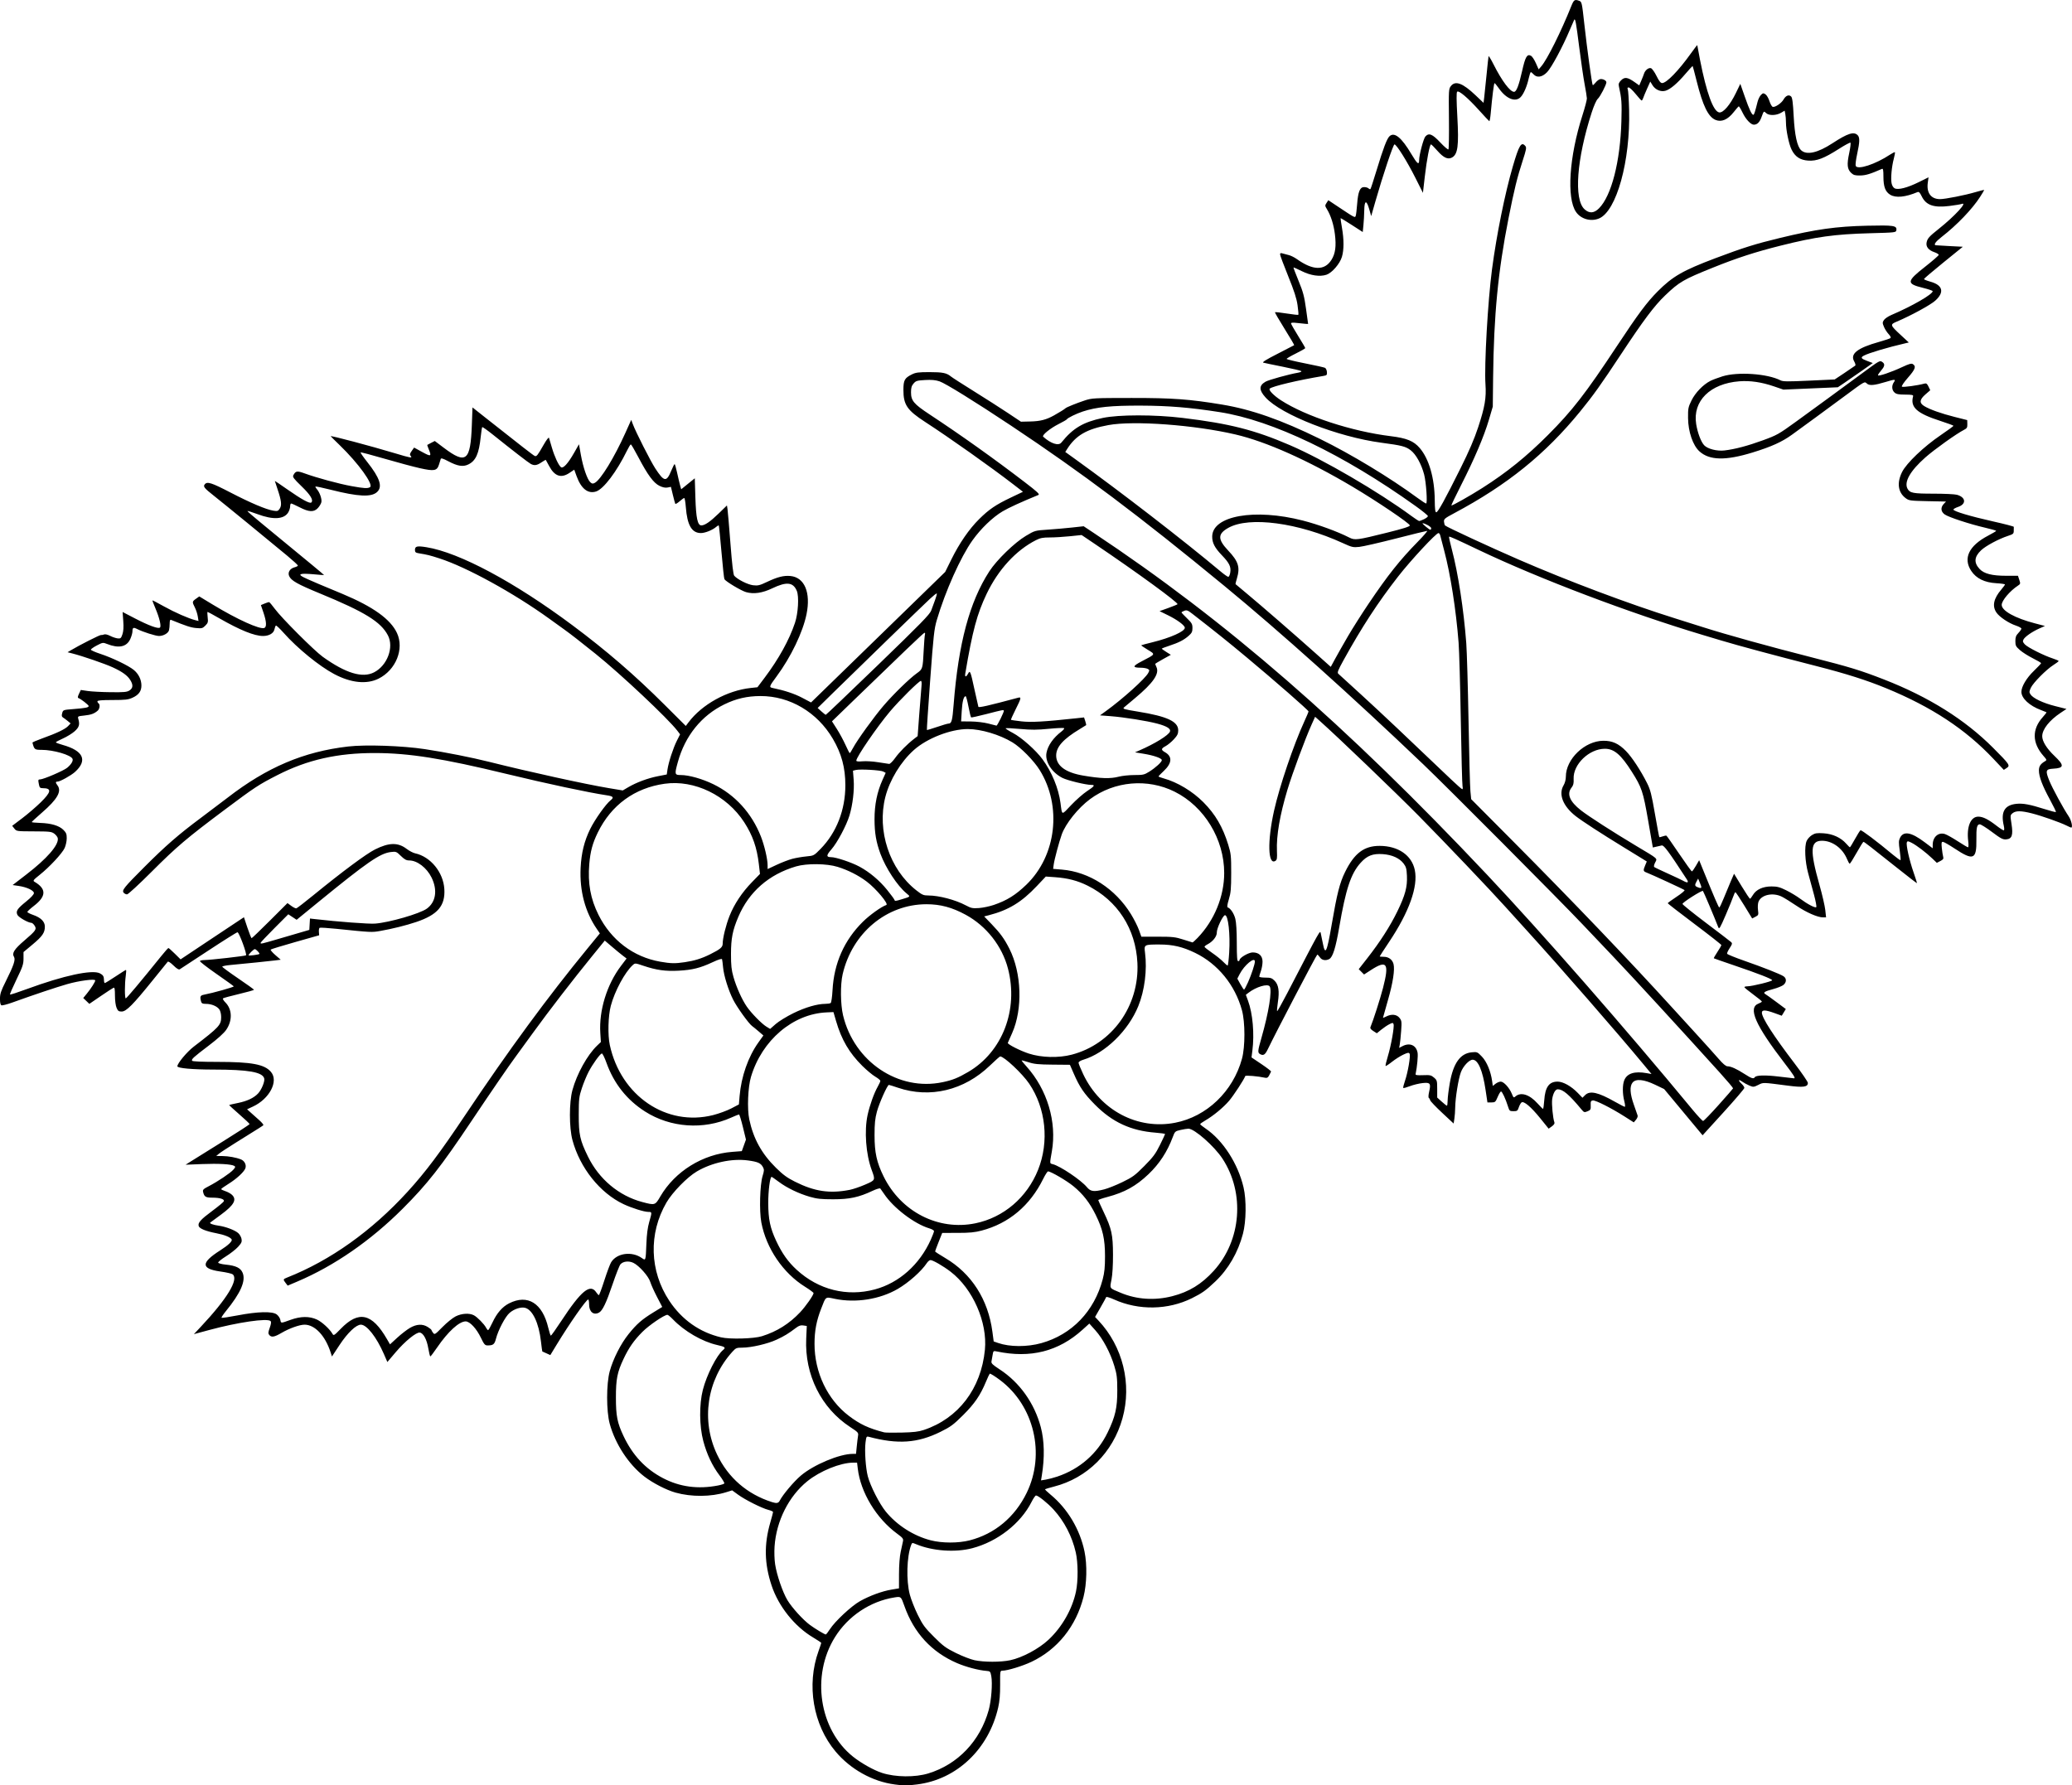 <?xml version="1.0" encoding="UTF-8"?>
<svg version="1.1" viewBox="0 0 2522.9 2174.2" xmlns="http://www.w3.org/2000/svg">
<g transform="translate(-81.333 -238.86)">
<path d="m1170.7 2411.9c-26.918-3.483-53.712-18.386-71.895-39.987-27.46-32.623-35.7-81.152-20.794-122.47 1.801-4.993 3.275-9.429 3.275-9.858s-4.35-3.355-9.667-6.503c-22.703-13.443-42.317-37.945-50.787-63.444-8.836-26.599-9.31-50.031-1.555-76.793 1.838-6.343 3.342-12.052 3.342-12.687s-2.55-1.801-5.667-2.59c-7.905-2.002-28.247-12.204-36.909-18.511l-7.242-5.273-7.434 2.314c-18.176 5.657-42.157 5.834-61.416 0.452-11.186-3.126-27.626-11.583-38-19.549-19.11-14.674-35.498-39.641-42.213-64.314-4.213-15.48-4.204-48.586 0.019-64 4.119-15.035 13.431-33.397 22.918-45.19 9.957-12.377 16.139-17.789 30.139-26.384l10.863-6.67-6.412-12.33c-3.526-6.781-7.19-14.927-8.141-18.102-2.067-6.9-13.66-19.985-20.641-23.298-5.579-2.647-12.368-1.889-15.661 1.749-1.189 1.314-5.508 12.252-9.596 24.307-7.743 22.828-12.263 32.259-16.562 34.56-6.618 3.542-12.046-0.954-12.046-9.976 0-3.3-0.482-6-1.072-6-2.332 0-22.708 29.158-38.33 54.848l-7.813 12.848-4.726-2.141c-2.599-1.178-4.856-2.19-5.016-2.249-0.16-0.059-0.908-5.557-1.662-12.218-2.553-22.536-10.19-38.661-19.406-40.974-5.111-1.283-13.407 1.47-18.859 6.256-5.297 4.651-13.832 20.915-16.558 31.552-1.743 6.801-3.469 8.107-10.558 7.986-2.787-0.048-4.044-1.548-7.674-9.162-5.403-11.333-13.533-20.08-18.658-20.073-7.888 0.013-21.538 12.489-34.635 31.662-4.133 6.05-7.889 11-8.347 11s-1.582-4.459-2.498-9.909c-1.816-10.808-5.983-18.521-10.35-19.155-4.264-0.62-18.053 10.625-29.337 23.925l-10.135 11.946-4.271-9.825c-8.901-20.476-20.81-35.649-27.98-35.649-5.806 0-16.124 9.817-25.943 24.684l-9.278 14.048-1.63-5.033c-6.585-20.336-19.166-33.699-31.729-33.699-6.052 0-18.585 4.468-27.984 9.977-8.816 5.167-12.332 5.768-14.992 2.564-1.476-1.778-1.375-3.223 0.614-8.823 1.679-4.726 1.962-7.113 0.962-8.113-3.773-3.773-39.91 1.476-74.413 10.807l-18.942 5.123 8.275-8.809c32.194-34.272 46.509-57.778 38.987-64.021-1.075-0.892-7.738-2.43-14.807-3.417-24.032-3.357-24.162-10.639-0.458-25.726 10.073-6.411 15.227-11.392 13.942-13.472-1.668-2.699-8.886-5.583-18.655-7.452-12.61-2.413-20.433-5.591-21.421-8.702-1.255-3.955 2.351-7.983 16.585-18.528 7.33-5.43 13.64-10.688 14.023-11.683 0.992-2.586-4.703-4.392-13.844-4.392-8.18 0-9.961-1.048-11.349-6.674-0.735-2.982-0.022-3.74 6.893-7.326 10.835-5.62 25.771-15.624 29.678-19.881 2.73-2.974 2.967-3.798 1.376-4.781-3.515-2.172-19.106-3.066-39.341-2.254l-20 0.802 6.79-4.276c3.734-2.352 21.261-13.276 38.948-24.276 17.687-11 32.182-20.416 32.21-20.924 0.029-0.508-5.633-5.873-12.581-11.922-6.948-6.049-12.481-11.151-12.295-11.337 0.186-0.186 5.121-1.316 10.967-2.51 11.037-2.255 19.195-6.137 24.23-11.53 4.238-4.539 8.426-14.717 7.505-18.238-2.045-7.819-19.223-10.844-61.664-10.862-25.736-0.013-44.109-1.675-44.109-3.996 0-3.603 11.721-17.644 20.045-24.015 30.802-23.572 33.288-26.257 33.288-35.941 0-3.512-0.929-7.459-2.174-9.237-2.773-3.959-9.612-6.822-16.294-6.822-4.287 0-5.364-0.536-6.025-3-1.576-5.88-0.963-7.31 3.493-8.149 10.771-2.028 36.855-9.34 36.333-10.185-0.319-0.516-9.887-7.404-21.263-15.305-11.376-7.902-20.36-14.89-19.964-15.53 0.395-0.64 2.934-1.178 5.64-1.196 7.05-0.047 49.631-4.899 50.484-5.752 1.428-1.428-8.47-28.219-10.373-28.076-1.021 0.076-16.856 10.016-35.19 22.087-18.333 12.071-34.139 22.429-35.124 23.016-1.202 0.717-3.72-0.825-7.661-4.693-3.516-3.451-6.317-5.251-6.985-4.489-0.613 0.7-8.85 10.872-18.306 22.606-23.913 29.675-32.176 38-37.716 38-3.697 0-4.632-0.689-6.276-4.624-1.115-2.668-1.932-8.931-1.932-14.809 0-7.702-0.414-10.027-1.698-9.534-0.934 0.358-7.951 4.923-15.593 10.143l-13.895 9.492-7.432-7.12 4.461-5.444c5.041-6.152 10.144-14.176 10.151-15.963 9e-3 -2.267-19.575 0.298-34.096 4.465-13.489 3.871-40.154 12.811-67.077 22.489-6.148 2.21-11.998 3.704-13 3.319-1.23-0.472-1.822-3.044-1.822-7.912 0-6.061 1.146-9.499 7.172-21.524 9.617-19.19 11.972-26.25 9.875-29.608-2.771-4.438 0.331-9.286 12.752-19.928 14.059-12.045 15.195-13.727 12.277-18.181-1.175-1.794-2.873-3.268-3.773-3.275-3.939-0.032-15.743-6.764-17.107-9.757-2.084-4.573-0.177-7.449 10.833-16.345 5.747-4.644 9.305-8.509 9.305-10.109 0-3.244-8.75-7.329-18.793-8.774l-7.138-1.027 16.632-12.799c25.222-19.409 39.601-35.926 38.385-44.091-0.231-1.549-2.117-4.077-4.191-5.617-3.448-2.561-5.583-2.807-24.935-2.872-20.959-0.07-21.189-0.103-23.791-3.411l-2.627-3.34 12.229-9.255c6.726-5.09 16.879-13.816 22.562-19.391 12.939-12.692 13.566-17.2 2.391-17.2-3.104 0-3.863-0.693-4.558-4.167-1.193-5.966-1.083-6.5 1.347-6.5 4.002 0 28.711-10.619 32.961-14.165 4.962-4.14 7.504-8.341 6.551-10.824-1.83-4.769-23.196-11.01-37.691-11.01-8.474 0-8.977-0.397-11.117-8.768-0.119-0.467 5.183-2.78 11.783-5.141 17.61-6.299 28.05-11.262 31.561-15.004l3.106-3.311-3.475-2.888c-1.911-1.588-4.463-3.488-5.671-4.221-1.702-1.034-1.95-2.232-1.099-5.333 1.093-3.985 1.145-4.004 13.671-4.995 14.782-1.17 18.574-1.923 18.574-3.689 0-1.306-9.466-8.688-12.42-9.685-1.149-0.388-0.976-1.809 0.634-5.211l2.214-4.677 8.452 1.246c4.649 0.686 17.174 1.344 27.834 1.462 16.545 0.184 19.912-0.13 23-2.148 4.298-2.808 4.623-6.638 1.06-12.482-3.458-5.671-9.741-10.239-21.537-15.658-9.522-4.375-36.91-13.793-49.09-16.882l-5.853-1.484 3.853-2.309c10.51-6.299 35.397-18.904 36.858-18.668 0.914 0.147 2.629-0.16 3.813-0.683 1.245-0.55 4.335 0.173 7.333 1.715 2.85 1.466 6.965 2.849 9.144 3.073 3.558 0.366 4.149-0.137 5.792-4.926 1.279-3.728 1.59-8.627 1.034-16.277l-0.795-10.944 15.003 7.798c16.966 8.818 28.578 13.049 30.51 11.117 1.743-1.743-0.672-11.879-5.578-23.407-2.188-5.142-3.817-9.482-3.62-9.646 0.197-0.164 6.562 3.162 14.146 7.39 13.178 7.348 29.81 14.652 38.081 16.724l3.868 0.969-0.904-5.651c-0.497-3.108-2.088-7.972-3.535-10.809-3.426-6.715-3.359-7.231 1.369-10.598l4-2.849 16.453 9.974c29.82 18.078 57.293 30.536 62.736 28.448 3.044-1.168 2.675-7.814-1.04-18.718l-3.116-9.145 4.441-1.855c2.442-1.02 4.91-1.831 5.484-1.802 0.574 0.029 3.743 3.74 7.043 8.247 8.08 11.034 47.948 50.926 58.346 58.382 27.975 20.059 48.264 26.213 62.447 18.941 16.121-8.266 24.479-30.521 16.909-45.025-8.622-16.519-28.065-28.513-82.761-51.05-27.322-11.258-34.933-15.544-37.462-21.094-2.046-4.489 0.868-9.284 6.534-10.752 2.2-0.57 4.031-1.528 4.07-2.128 0.039-0.601-5.822-6.001-13.024-12-21.618-18.008-77.64-63.82-89.059-72.828-12.077-9.527-13.564-11.392-11.275-14.15 2.989-3.601 8.154-1.95 31.067 9.931 24.666 12.79 43.587 20.812 52.412 22.221 4.963 0.792 5.772 0.527 7.791-2.555 2.678-4.087 2.007-9.8-2.817-23.981-1.748-5.14-3.179-9.503-3.179-9.694 0-0.192 6.75 4.38 15 10.158 17.659 12.369 27.679 17.845 29.436 16.088 2.841-2.841-0.96-9.146-11.898-19.731-9.563-9.255-11.126-11.354-10.008-13.443 2.882-5.385 4.466-5.623 14.11-2.123 14.663 5.322 41.518 12.603 56.586 15.342 15.412 2.801 19.872 3.055 22.657 1.292 4.733-2.996-14.229-29.244-37.024-51.25-5.972-5.765-10.858-10.63-10.858-10.81 0-1.026 48.672 11.894 78.084 20.728 19.516 5.862 21.748 6.241 19.289 3.278-1.303-1.57-1.049-2.756 1.297-6.051l2.918-4.098 9.873 5.419c10.732 5.89 11.635 5.481 7.856-3.564-1.11-2.656-1.86-4.96-1.667-5.121 0.193-0.161 2.324-1.296 4.736-2.523l4.385-2.23 10.949 8.26c27.237 20.549 32.551 16.25 34.16-27.636l0.788-21.497 16 12.659c42.752 33.826 58.221 45.837 59.824 46.452 2.235 0.858 3.384-0.584 10.704-13.426 3.525-6.185 6.273-9.758 6.634-8.625 0.339 1.064 1.924 6.419 3.523 11.9 3.148 10.793 7.994 21.277 10.978 23.754 2.633 2.185 8.591-4.284 16.08-17.461l5.915-10.407 2.339 13.074c2.713 15.167 7.791 29.866 11.466 33.192 2.134 1.931 3.062 2.047 5.55 0.696 7.219-3.923 23.744-30.957 37.121-60.73l7.152-15.917 1.965 5.25c3.606 9.635 21.507 44.924 27.296 53.811 10.763 16.521 13.655 16.968 19.407 2.997 1.859-4.516 3.728-8.213 4.153-8.217 0.425-4e-3 1.777 4.643 3.004 10.326 1.227 5.683 2.859 12.587 3.625 15.341l1.394 5.008 16.537-13.391 0.736 23.688c0.772 24.838 2.68 33.688 7.262 33.688 4.201 0 10.83-4.545 20.914-14.34l10.246-9.951 0.697 4.479c0.383 2.463 1.988 21.279 3.566 41.812 1.959 25.502 3.428 37.967 4.632 39.333 3.973 4.505 16.423 10.77 22.938 11.541 5.893 0.698 8.003 0.195 16.894-4.025 12.799-6.075 20.459-8.015 28.572-7.235 17.176 1.65 24.957 20.063 19.616 46.418-4.442 21.92-18.965 52.171-36.356 75.725-9.269 12.554-9.516 13.281-4.839 14.243 14.484 2.978 26.613 7.001 35.905 11.911l10.784 5.698 163.32-158.94 7.58-15.333c9.791-19.807 21.616-36.953 33.807-49.022 12.074-11.952 20.259-17.506 38.805-26.332l14.524-6.912-11.492-8.871c-27.511-21.235-77.866-56.886-107.44-76.065-22.15-14.365-26.69-21.052-26.637-39.242 0.034-11.773 1.444-14.352 10.251-18.752 4.769-2.382 8.02-2.804 21.604-2.804 16.002 0 20.832 0.998 26.116 5.395 1.467 1.221 14.067 9.317 28 17.992 13.933 8.675 32.49 20.545 41.236 26.377l15.903 10.605 11.431-0.261c12.172-0.278 19.394-2.141 28.932-7.466 6.713-3.748 12.844-7.571 13.832-8.625 1.115-1.19 13.451-6.192 23.282-9.441 8.984-2.969 10.829-3.069 57.333-3.112 49.607-0.046 70.648 1.492 110.05 8.042 35.913 5.97 72.031 18.639 119.33 41.86 38.226 18.765 84.997 47.069 118.64 71.796 5.118 3.761 9.854 6.839 10.525 6.839 1.811 0 0.033-25.995-2.416-35.333-3.318-12.647-9.967-24.621-16.383-29.505-6.169-4.695-10.814-5.894-35.583-9.181-52.936-7.025-122.06-34.031-141.13-55.136-8.15-9.021-8.169-14.424-0.067-19.171 3.793-2.223 28.681-9.125 39.588-10.98 2.845-0.484 4.645-1.361 4-1.949-0.646-0.588-10.774-2.982-22.507-5.32-11.733-2.338-22.436-4.572-23.783-4.964-1.688-0.492 3.707-3.844 17.333-10.771 10.881-5.532 20.01-10.251 20.287-10.488 0.277-0.237-5-9.227-11.726-19.979-6.726-10.751-11.954-19.824-11.616-20.162 0.337-0.338 6.74 0.36 14.227 1.551 7.487 1.19 13.879 1.898 14.204 1.573 0.325-0.325-0.121-5.599-0.99-11.721-1.183-8.327-4.061-17.25-11.425-35.425-5.414-13.362-9.844-25.253-9.844-26.423 0-1.603 0.74-1.891 3-1.166 1.65 0.529 5.028 1.424 7.507 1.989 2.479 0.564 6.979 2.791 10 4.949 19.414 13.864 33.617 14.202 41.99 0.999 4.85-7.647 6.073-16.738 4.237-31.485-1.445-11.606-4.97-22.673-9.642-30.27-2.517-4.093-2.55-4.577-0.517-7.681l2.17-3.312 9.627 6.415c23.236 15.483 22.793 15.246 23.72 12.653 0.467-1.305 1.242-7.657 1.724-14.115 1.146-15.359 3.411-20.925 8.514-20.925 2.091 0 4.511 0.71 5.379 1.578 0.868 0.868 1.915 1.24 2.328 0.828 0.412-0.413 3.732-10.573 7.377-22.578 8.368-27.562 12.684-38.901 15.921-41.831 5.977-5.409 14.68 1.76 26.614 21.922 7.116 12.022 9.374 13.706 9.391 7.003 0.016-6.115 5.302-26.02 7.577-28.535 4.262-4.709 8.467-3.036 18.061 7.186 4.941 5.265 9.442 9.108 10.002 8.54 0.56-0.568 0.843-17.365 0.63-37.325-0.376-35.219-0.304-36.397 2.43-39.873 5.408-6.876 14.416-3.504 29.878 11.184l9.816 9.324 0.8-6.378c0.44-3.508 1.732-15.978 2.87-27.711 1.138-11.733 2.246-21.933 2.461-22.667 0.215-0.733 2.963 3.767 6.106 10 10.098 20.028 20.06 33.333 24.955 33.333 2.844 0 5.788-7.585 9.724-25.064 4.007-17.791 6.095-21.39 10.913-18.811 1.393 0.745 4.051 4.772 5.907 8.948l3.375 7.593 3.194-3.685c7.192-8.297 24.139-42.305 36.535-73.315 3.135-7.842 4.223-8.563 9.75-6.462 3.046 1.158 3.285 2.258 6.152 28.333 3.259 29.634 9.27 73.324 10.219 74.273 0.328 0.328 1.82-0.96 3.316-2.862 1.496-1.902 3.882-3.827 5.302-4.277 3.011-0.956 8.016 1.36 8.014 3.709 0 2.988-7.592 17.592-10.478 20.16-1.679 1.494-4.733 8.355-7.417 16.667-18.304 56.67-21.941 105.71-8.737 117.79 5.82 5.324 11.549 4.973 17.6-1.078 15.174-15.174 25.91-56.822 27.306-105.92 0.651-22.909 0.307-27.699-3.087-42.92-0.615-2.757 0.02-4.406 2.741-7.128 4.278-4.279 7.956-3.784 16.416 2.207l5.676 4.02 2.465-5.756c1.355-3.166 2.867-7.027 3.358-8.58 1.326-4.189 5.588-7.537 8.444-6.63 1.361 0.432 4.399 4.686 6.75 9.454 3.069 6.223 5.004 8.668 6.862 8.668 5.321 0 20.023-15.131 34.803-35.819 4.382-6.134 7.967-10.788 7.967-10.342 0 0.446 1.5 8.464 3.333 17.819 7.944 40.533 16.268 63.243 23.49 64.08 4.862 0.564 13.195-9.179 20.163-23.576l5.419-11.196 5.545 15.85c5.446 15.566 8.413 21.85 10.316 21.85 0.93 0 2.168-3.805 5.121-15.737 0.781-3.155 2.632-6.949 4.114-8.431 2.395-2.395 3.008-2.486 5.523-0.816 1.556 1.033 3.762 4.822 4.902 8.419 1.14 3.597 2.973 6.702 4.073 6.9 3.089 0.556 10.57-4.611 13.078-9.033 2.726-4.805 6.506-6.289 9.189-3.607 1.471 1.471 2.256 7.498 3.101 23.804 1.213 23.39 4.269 37.283 9.181 41.728 6.759 6.117 20.14 3.091 38.059-8.607 18.582-12.13 25.977-14.51 30.63-9.858 2.776 2.776 2.642 8.19-0.564 22.879-1.462 6.7-2.27 13.197-1.794 14.436 2.063 5.377 23.972-1.779 42.026-13.727 2.831-1.874 5.413-3.141 5.738-2.816 0.325 0.325-0.285 3.863-1.356 7.862-2.561 9.567-3.868 23.764-2.742 29.768 0.543 2.894 2.025 5.405 3.728 6.317 4.221 2.259 15.533-0.636 29.51-7.552l11.785-5.831-0.904 6.572c-1.711 12.441 3.948 19.998 14.976 19.998 6.141 0 30.593-4.822 42.691-8.419 6.05-1.799 11-3.011 11-2.695s-2.183 3.997-4.851 8.178c-9.498 14.886-28.355 34.571-46.816 48.873-7.414 5.744-10.257 9.715-7.333 10.243 0.55 0.1 8.2 0.549 17 1l16 0.819-23.667 19.184c-13.017 10.551-23.667 19.622-23.667 20.158 0 0.536 3.575 1.977 7.946 3.203 15.076 4.23 17.217 12.863 5.743 23.156-5.851 5.249-29.88 18.331-46.71 25.43-8.564 3.612-8.392 4.174 5.089 16.656l9.479 8.776-3.773 0.874c-21.983 5.095-44.91 11.914-50.976 15.16-4.277 2.289-3.418 3.652 4.066 6.444l6.863 2.56-13.197 9.306c-7.258 5.118-16.838 11.757-21.29 14.753l-8.093 5.447-66.283 2.853-11.432-3.92c-15.114-5.183-28.944-7.22-42.175-6.213-35.574 2.707-57.09 24.007-52.606 52.077 1.698 10.63 5.854 21.662 9.721 25.806 4.186 4.486 15.64 7.419 24.77 6.343 12.774-1.506 28.219-5.593 46.925-12.418 16.908-6.169 19.191-7.455 39.933-22.493 24.123-17.49 54.284-39.548 79.779-58.347 22.086-16.286 22.36-16.445 25.209-14.65 3.723 2.344 3.463 5.25-0.916 10.237-2.24 2.551-4.073 5.274-4.073 6.05 0 1.802 16.044-3.616 29.772-10.054 8.031-3.766 10.953-4.574 12.667-3.499 4.301 2.696 3.023 6.31-5.791 16.372-5.067 5.784-8.191 10.408-7.5 11.1 1.036 1.036 19.354-1.456 27.567-3.751 2.115-0.591 3.182 0.221 4.83 3.678l2.115 4.436-5.83 5.071c-7.283 6.335-7.714 10.44-1.496 14.239 6.773 4.138 20.608 9.066 37.16 13.238l15.173 3.824 0.143 4.857c0.121 4.155-0.456 5.164-4 6.98-9.316 4.774-36.005 23.828-47.08 33.614-18.416 16.272-26.173 29.832-21.769 38.06 2.846 5.318 6.797 6.074 31.769 6.082 12.982 4e-3 25.764 0.607 28.404 1.341 11.022 3.062 11.744 11.359 1.293 14.843-2.985 0.995-5.49 2.409-5.566 3.142-0.213 2.035 20.691 8.29 48.533 14.523 13.783 3.085 25.033 6.03 25 6.543-0.032 0.513-0.06 2.685-0.06 4.827 0 3.516-0.678 4.115-7 6.187-11.38 3.73-27.105 12.159-32.813 17.589-8.355 7.948-8.915 15.082-1.783 22.717 5.417 5.798 15.131 8.281 32.401 8.281h14.321l1.628 4.932c1.519 4.602 1.416 5.07-1.532 7-9.893 6.476-19.889 18.285-19.889 23.498 0 7.177 16.118 16.147 40.426 22.499l12.24 3.198-6.667 2.96c-8.748 3.884-17.593 9.995-19.428 13.423-1.207 2.255-0.914 3.334 1.647 6.073 3.475 3.716 23.344 13.706 34.114 17.152 3.85 1.232 6.999 2.62 6.998 3.086 0 0.466-2.851 2.641-6.333 4.833-8.687 5.47-24.659 21.585-27.516 27.76-2.08 4.496-2.128 5.419-0.417 8.03 3.127 4.773 15.277 10.54 30.03 14.255l13.761 3.465-7.095 4.723c-13.779 9.174-22.427 20.165-22.427 28.502 0 6.216 5.459 14.996 14.926 24.005 12.234 11.643 11.906 14.759-1.633 15.526-9.029 0.512-9.621 2.365-4.667 14.594 3.694 9.117 17.364 34.278 23.576 43.393 3.282 4.816 5.283 13.76 3.079 13.76-0.396 0-2.946-1.121-5.667-2.491-7.637-3.845-30.446-11.873-42.16-14.839-13.141-3.327-19.602-3.39-23.504-0.231-2.95 2.389-2.978 2.663-1.34 13.191 2.134 13.715 0.554 18.181-6.619 18.718-3.952 0.296-6.544-1.068-17.114-9-6.851-5.142-13.561-9.348-14.91-9.348-3.466 0-4.335 3.969-4.131 18.847 0.331 24.113-3.726 25.736-26.529 10.611-6.737-4.469-13.171-8.125-14.297-8.125-1.694 0-1.911 1.32-1.257 7.667 0.434 4.217 1.176 8.971 1.648 10.566 0.689 2.329 0.015 3.335-3.433 5.118l-4.292 2.219-5.504-5.268c-7.726-7.395-19.065-16.024-25.105-19.105-4.414-2.252-5.224-2.336-5.887-0.608-1.164 3.034 3.005 21.774 8.093 36.378 2.493 7.154 4.375 13.164 4.182 13.356-0.192 0.192-11.098-8.215-24.235-18.684-32.76-26.105-39.915-31.64-40.894-31.64-0.463 0-4.21 6-8.325 13.333-4.116 7.333-7.9 13.331-8.408 13.328-0.509 0-1.981-2.573-3.271-5.712-5.401-13.137-17.851-22.243-30.447-22.27-14.374-0.031-15.027 11.593-3.034 53.987 3.319 11.733 6.474 25.383 7.01 30.333l0.975 9h-3.684c-6.643 0-20.255-5.965-32.472-14.23-6.6-4.465-14.526-9.39-17.614-10.944-10.95-5.513-25.22-2.424-28.531 6.175-0.776 2.016-1.044 6.492-0.595 9.945 0.775 5.958 0.615 6.384-3.136 8.323l-3.953 2.044-9.752-15.978c-5.364-8.788-10.156-15.983-10.649-15.99-0.493-0.01-1.634 2.238-2.536 4.988-0.901 2.75-5.116 13.074-9.365 22.941-6.91 16.046-7.86 17.595-8.986 14.667-4.427-11.508-17.917-43.423-18.656-44.137-1.183-1.143-24.893 13.923-24.893 15.818 0 0.809 12.9 11.197 28.667 23.083 15.767 11.886 29.516 22.411 30.554 23.388 1.617 1.522 1.367 2.562-1.747 7.268-1.999 3.02-3.423 6.123-3.166 6.896 0.257 0.773 9.444 4.539 20.414 8.371 23.674 8.268 44.114 16.335 48.279 19.054 3.933 2.568 3.83 7.472-0.224 10.661-1.773 1.395-7.323 3.619-12.333 4.942-10.422 2.753-12.824 4.29-9.57 6.128 1.214 0.685 7.321 5.059 13.572 9.719l11.366 8.474-4.948 8.136-8.826-3.204c-11.137-4.043-15.371-4.176-15.371-0.484 0 6.198 14.015 27.95 39.834 61.823 8.891 11.665 16.166 22.328 16.166 23.695 0 5.027-5.462 5.767-24.408 3.307-31.521-4.093-29.629-4.046-35.971-0.879-5.489 2.742-6.088 2.787-10.794 0.821-2.74-1.145-6.747-3.338-8.905-4.875-4.786-3.408-5.179-1.59-0.589 2.722 1.833 1.722 3.333 3.957 3.333 4.966s-11.444 14.407-25.432 29.774l-25.432 27.94-46.815-56.302-10.9-5.23c-13.781-6.613-23.575-7.561-27.539-2.667-3.706 4.575-3.2 13.523 1.519 26.852 2.207 6.233 4.292 12.233 4.634 13.333 0.342 1.1-0.573 3.412-2.033 5.138l-2.654 3.138-11.008-7.022c-16.126-10.287-35.558-20.127-38.826-19.661-2.434 0.347-2.813 1.213-2.608 5.95 0.218 5.027-0.142 5.702-3.861 7.242-3.85 1.595-4.299 1.46-7.351-2.21-15.174-18.248-22.627-24.576-28.945-24.576-2.906 0-5.739 5.055-6.756 12.055-0.818 5.629 0.899 23.51 2.712 28.235 0.515 1.343-0.585 3.058-3.12 4.863l-3.916 2.788-9.918-12.299c-11.559-14.334-20.442-21.837-23.171-19.573-0.979 0.812-2.457 3.529-3.284 6.037-1.351 4.092-2.008 4.56-6.41 4.56-4.605 0-5.013-0.347-6.672-5.667-2.849-9.139-7.109-18.333-8.495-18.333-0.706 0-2.551 3-4.1 6.667-2.641 6.252-3.116 6.667-7.64 6.667h-4.823l-2.273-15.204c-3.548-23.734-9.134-36.796-15.737-36.796-4.216 0-11.548 7.801-14.336 15.254-3.027 8.089-6.763 31.297-6.91 42.917-0.055 4.306-0.504 10.462-1 13.68l-0.901 5.851-14-13.063c-7.7-7.185-14.22-14.018-14.488-15.184-0.268-1.166-1.032-2.465-1.698-2.885-0.71-0.448-0.564-3.561 0.351-7.526 2.364-10.244 1.36-11.582-7.959-10.608-4.253 0.445-11.152 2.116-15.33 3.715-4.178 1.599-7.886 2.618-8.24 2.264-0.354-0.354 0.581-4.192 2.078-8.529 3.598-10.427 7.054-30.68 5.66-33.17-0.938-1.677-2.069-1.512-7.737 1.131-3.651 1.702-9.835 5.635-13.744 8.74s-7.397 5.354-7.752 5c-0.354-0.354 0.879-5.656 2.742-11.782 3.988-13.117 8.091-36.209 6.958-39.162-0.711-1.854-1.246-1.839-5.151 0.144-2.397 1.217-6.798 4.188-9.78 6.603l-5.423 4.39-4.318-2.734c-3.066-1.941-4.052-3.359-3.399-4.889 3.251-7.627 11.96-34.806 15.284-47.698 7.721-29.947 4.79-34.296-14.649-21.732l-8.476 5.478-6.493-6.493 10.334-13.188c15.468-19.739 28.033-39.315 36.708-57.188 9.592-19.764 12.27-29.72 11.652-43.316-0.394-8.665-1.018-10.951-4.095-14.984-4.985-6.536-13.957-10.597-25.184-11.4-12.348-0.883-19.237 1.809-27.15 10.61-11.812 13.138-18.014 31.837-26.006 78.412-4.313 25.132-7.856 36.446-12.128 38.733-4.333 2.319-9.05 1.466-11.357-2.053-1.201-1.833-2.664-3.333-3.25-3.333-0.888 0-50.373 94.646-60.1 114.95-3.328 6.947-5.445 8.39-9.29 6.332-3.397-1.818-3.277-3.483 1.434-19.951 8.853-30.946 13.137-57.581 10.061-62.558-2.331-3.772-16.572 0.463-25.903 7.702l-3.17 2.46 2.657 7.199c5.745 15.568 7.906 40.389 5.293 60.792l-1.058 8.26 12.139 8.162c6.677 4.489 11.934 8.572 11.682 9.073-0.252 0.501-1.28 2.55-2.284 4.552-1.336 2.663-2.578 3.477-4.624 3.03-9.011-1.969-24.156-3.264-24.544-2.099-1.348 4.044-14.139 23.648-19.6 30.04-7.05 8.253-19.233 18.329-28.987 23.975-3.483 2.016-6.318 4.059-6.299 4.539 0.019 0.48 3.003 2.887 6.631 5.348 21.125 14.328 39.409 42.693 46.202 71.67 3.6 15.358 3.256 41.362-0.748 56.522-5.992 22.688-17.73 42.952-33.634 58.062-11.518 10.943-16.023 14.161-28.486 20.342-29.123 14.446-64.725 15.053-94.64 1.613-5.118-2.299-9.488-3.634-9.711-2.966-0.223 0.668-3.369 6.385-6.992 12.704l-6.588 11.489 4.115 4.378c29.714 31.609 40.909 77.191 29.246 119.08-11.582 41.6-42.829 72.729-83.449 83.135-5.617 1.439-10.476 2.879-10.797 3.2-0.321 0.321 2.663 3.256 6.631 6.522 20.758 17.089 35.887 42.438 41.411 69.385 3.326 16.224 2.815 39.25-1.226 55.219-9.059 35.802-31.676 63.997-63.42 79.06-10.831 5.139-29.303 10.778-35.309 10.778-2.822 0-2.89 0.417-2.798 17 0.067 11.912-0.629 20.193-2.324 27.667-11.534 50.86-50.589 87.94-98.86 93.859-13.234 1.623-14.846 1.625-27.209 0.024zm41.077-13.442c35.886-10.989 62.976-39.462 73.448-77.198 3.157-11.375 4.748-32.446 3.115-41.244-1.048-5.645-1.388-6.021-5.751-6.36-9.731-0.755-25.07-4.812-35.97-9.513-30.916-13.333-52.468-36.704-64.052-69.46-4.187-11.839-4.125-11.784-12.054-10.531-29.509 4.665-56.476 22.655-72.501 48.366-29.181 46.819-19.29 112.48 21.92 145.52 9.855 7.9 25.465 16.65 35.402 19.845 16.48 5.298 40.23 5.54 56.443 0.576zm99.509-137.79c14.764-3.119 34.77-13.796 46.665-24.905 16.582-15.486 29.03-37.352 33.531-58.903 2.7-12.929 2.575-35.066-0.27-47.495-4.508-19.696-13.958-37.913-27.131-52.299-7.169-7.829-18.68-17.047-21.288-17.047-0.808 0-3.247 3.522-5.42 7.826-13.269 26.285-41.409 48.286-72.088 56.359-20.745 5.459-48.482 3.496-68.445-4.846-4.792-2.002-4.966-1.974-6.082 0.966-5.374 14.161-6.163 43.141-1.642 60.361 1.54 5.867 5.904 16.967 9.697 24.667 6.059 12.3 8.45 15.553 19.684 26.788 11.211 11.211 14.513 13.641 26.787 19.709 7.7 3.807 17.9 7.755 22.667 8.773 11.525 2.462 31.793 2.484 43.333 0.045zm-219.43-37.835c6.192-9.649 26.189-28.284 36.597-34.105 11.9-6.655 26.768-12.12 38.234-14.054l9.264-1.562 0.023-17.546c0.014-10.631 0.822-21.224 2.05-26.88 1.115-5.133 2.366-10.918 2.781-12.856 0.662-3.093-0.199-4.222-7.05-9.25-25.464-18.685-44.577-50.302-47.996-79.393l-0.842-7.167-4.816 0.023c-15.543 0.075-40.378 10.158-55.783 22.648-22.612 18.333-37.708 48.359-39.857 79.276-0.49 7.051-0.195 16.202 0.711 22.053 2.014 13.005 9.184 33.886 14.914 43.429 5.533 9.217 19.109 24.15 27.594 30.352 6.397 4.676 17.578 11.394 19.133 11.496 0.473 0.031 2.744-2.878 5.045-6.463zm170.14-108.16c30.542-7.811 55.129-28.336 69.534-58.044 22.909-47.247 8.961-106.01-32.56-137.17-6.387-4.793-12.024-8.278-12.527-7.744s-2.537 4.872-4.519 9.638c-6.945 16.7-13.894 26.871-27.834 40.74-11.908 11.847-15.114 14.219-27.561 20.386-27.896 13.824-52.096 15.496-87.469 6.044-2.647-0.707-2.968-0.127-3.852 6.953-1.266 10.133 0.16 31.15 2.796 41.21 3.093 11.804 14.14 33.487 21.891 42.967 13.627 16.666 33.828 29.577 54.72 34.971 13.782 3.559 33.581 3.579 47.381 0.051zm-231.27-48.321c3.794-7.409 17.227-23.333 25.816-30.603 15.561-13.172 46.989-26.352 62.92-26.388l4.178-0.013 0.895-9c0.492-4.95 1.198-10.8 1.569-13 0.632-3.749 0.033-4.418-9.54-10.667-35.29-23.034-55.542-63.684-53.574-107.53l0.697-15.535-4.202-0.65c-3.143-0.486-5.376 0.236-8.863 2.868-9.489 7.162-14.235 10.057-23.68 14.445-10.994 5.108-30.711 9.688-41.837 9.719-7.01 0.02-7.821 0.363-12.144 5.148-30.999 34.312-38.258 83.612-18.425 125.13 13.446 28.147 36.632 48.221 66.747 57.787 5.664 1.799 7.847 1.403 9.443-1.712zm-75.132-18.496c3.837-0.742 7.296-1.866 7.686-2.497 0.39-0.631-2.28-5.096-5.933-9.922-8.748-11.558-15.383-25.618-19.669-41.679-4.864-18.23-5.088-44.668-0.527-62.405 4.676-18.183 16.777-42.009 24.658-48.55 3.572-2.964 2.534-3.813-7.433-6.08-18.119-4.121-39.813-16.729-53.697-31.207-2.899-3.023-5.911-5.496-6.695-5.496-3.81 0-22.572 12.804-30.513 20.823-10.34 10.442-16.438 19.191-22.872 32.814-7.686 16.275-9.317 24.507-9.317 47.029 0 22.489 1.633 30.758 9.266 46.922 11.081 23.464 26.703 40.136 48.067 51.297 20.508 10.714 42.605 13.667 66.977 8.952zm413.02-10.815c27.445-9.21 48.845-27.93 61.375-53.689 9.346-19.214 11.847-30.11 11.78-51.333-0.049-15.656-0.528-19.552-3.673-29.918-4.874-16.064-13.869-32.979-22.915-43.091l-7.462-8.342-8.219 7.448c-29.226 26.483-63.406 35.153-104.46 26.499-4.102-0.865-4.273-0.721-5.077 4.254-0.458 2.832-1.086 6.407-1.396 7.944-0.456 2.262 1.438 4.099 9.94 9.636 24.377 15.878 42.429 41.238 50.132 70.43 4.378 16.588 4.801 37.171 1.214 58.956l-0.958 5.817 5.861-0.963c3.224-0.53 9.461-2.171 13.861-3.648zm-162.41-56.81c42.114-14.067 69.738-50.312 74.37-97.582 3.276-33.435-14.666-74.322-41.737-95.112-8.935-6.862-21.59-14.185-24.513-14.185-1.14 0-3.144 1.635-4.453 3.634-6.426 9.807-22.188 23.824-35.45 31.525-21.849 12.686-51.114 17.293-76.505 12.042-11.991-2.48-10.741-3.383-16.769 12.111-5.713 14.684-8.01 26.871-8.034 42.619-0.052 34.8 15.777 68.016 41.838 87.795 13.538 10.275 24.026 15.174 42.994 20.084 1.467 0.38 11.067 0.496 21.333 0.259 14.464-0.334 20.526-1.052 26.926-3.19zm143.07-105.73c37.215-10.403 64.545-38.852 74.752-77.814 2.147-8.194 2.795-14.684 2.795-28 0-21.012-2.72-33.022-11.474-50.667-7.308-14.731-15.292-24.981-26.944-34.592-8.146-6.719-27.586-18.074-30.943-18.074-0.774 0-3.407 4.059-5.851 9.021-16.094 32.668-41.865 54.337-75.002 63.06-8.393 2.209-14.645 2.81-29.333 2.819l-18.667 0.013-4.333 10.912c-2.383 6.002-4.333 11.249-4.333 11.66 0 0.411 5.507 3.995 12.238 7.965 32.102 18.935 52.293 50.455 57.524 89.798l1.572 11.826 5.333 1.866c14.135 4.946 35.421 5.03 52.667 0.209zm-768.67-18.617c8.056-4.638 15.182-4.999 21.509-1.088 2.47 1.526 4.51 3.176 4.533 3.667 0.023 0.49 0.926 2.06 2.006 3.488 1.877 2.482 2.382 2.171 11.446-7.056 5.215-5.309 12.392-11.127 15.95-12.93 7.373-3.736 16.708-4.317 22.289-1.387 4.191 2.2 12.598 10.77 14.823 15.11 0.846 1.65 1.976 3 2.51 3 0.535 0 2.944-4.232 5.354-9.404 5.302-11.38 11.998-19.083 20.203-23.24 22.664-11.484 40.653-0.229 47.713 29.853 1.221 5.202 2.639 9.459 3.152 9.459 0.513 0 6.159-7.95 12.546-17.667 24.496-37.262 35.432-46.175 42.82-34.899 1.165 1.778 2.539 3.232 3.055 3.232 0.515 0 3.523-8.068 6.685-17.93 3.162-9.861 6.866-19.767 8.231-22.012 6.877-11.308 25.293-13.834 37.513-5.146 4.651 3.307 4.637 3.352 5.449-17.578 0.436-11.244 1.552-19.806 3.429-26.316 3.537-12.265 3.53-12.35-1.077-12.35-5.107 0-20.13-4.702-30.154-9.438-28.677-13.549-53.053-44.075-62.202-77.896-4.124-15.244-4.146-46.06-0.045-61.045 5.41-19.764 18.149-42.741 29.976-54.067l4.642-4.445-0.69-11.056c-1.71-27.401 8-58.928 25.109-81.533l6.89-9.102-4.453-3.376c-2.449-1.857-8.423-6.767-13.275-10.911l-8.822-7.536-15.225 18.711c-23.776 29.22-52.618 66.621-71.95 93.297-9.723 13.418-19.238 26.493-21.144 29.055-7.918 10.647-30.356 43.353-53.874 78.528-37.305 55.795-53.93 76.981-83.929 106.95-38.992 38.96-83.223 69.547-128.15 88.622l-11.824 5.02-2.48-3.226c-3.313-4.31-3.226-4.631 1.794-6.613 52.644-20.787 103.04-56.699 146.7-104.54 21.769-23.855 39.389-47.312 70.665-94.073 52.463-78.438 99.587-142.62 148.75-202.58l14.684-17.911-3.719-5.423c-14.307-20.862-21.085-46.464-19.705-74.438 0.897-18.194 4.457-32.604 11.694-47.329 5.687-11.571 19.043-30.377 24.781-34.89 4.387-3.451 3.305-4.911-4.494-6.061-21.743-3.205-73-14.138-122.35-26.096-78.037-18.909-118.38-25.312-160-25.394-45.615-0.091-82.316 8.199-118.73 26.819-22.951 11.735-27.449 14.689-64.035 42.056-46.408 34.714-58.649 45.093-89.001 75.46-15.583 15.591-28.823 27.784-30.17 27.784-1.321 0-3.146-0.897-4.056-1.993-2.48-2.989 0.197-6.32 25.192-31.346 25.84-25.872 41.732-39.686 69.011-59.988 10.885-8.101 25.491-19.138 32.458-24.527 47.793-36.968 92.576-55.968 146.65-62.218 21.335-2.466 66.075-0.927 93.347 3.211 25.605 3.885 56.776 10.053 78.975 15.627 47.898 12.027 116.7 27.132 145.2 31.876l16.846 2.804 6.521-3.845c9.946-5.864 23.937-11.082 36.086-13.457l10.965-2.144 0.867-6c1.269-8.781 6.936-26.182 11.434-35.11l3.918-7.776-3.369-4.417c-11.281-14.79-69.036-69.106-99.447-93.524-18.911-15.185-30.046-23.851-38.015-29.584-4.392-3.16-12.785-9.207-18.652-13.438-43.4-31.296-100.52-62.648-133.52-73.28-11.908-3.837-14.578-4.502-24.814-6.174-4.218-0.689-5-1.335-5-4.132 0-4.563 2.555-5.163 14.075-3.305 39.921 6.44 107.15 42.418 177.93 95.224 41.167 30.713 75.766 60.59 111.88 96.607l25.875 25.809 3.359-4.449c16.521-21.881 47.014-38.711 75.726-41.796l8.17-0.878 8.694-11.555c17.163-22.81 30.034-46.08 36.998-66.888 3.899-11.651 5.077-32.114 2.24-38.896-4.468-10.678-12.428-11.499-30-3.095-11.961 5.721-22.385 7.239-31.738 4.62-5.909-1.655-24.582-12.805-26.418-15.776-0.479-0.775-2.091-15.674-3.582-33.109-1.491-17.435-2.967-31.956-3.281-32.269-0.313-0.313-1.623 0.357-2.911 1.489-4.536 3.988-13.628 7.703-18.853 7.703-11.127 0-16.669-9.543-18.367-31.625-0.467-6.073-1.339-11.042-1.939-11.042s-3.163 1.82-5.697 4.045c-2.534 2.225-4.872 3.575-5.197 3-0.325-0.575-1.652-5.454-2.949-10.843l-2.359-9.798-4.047 0.809c-2.743 0.548-5.917-0.096-9.851-2-7.174-3.473-14.373-13.228-25.755-34.899-4.52-8.606-8.643-15.647-9.162-15.647s-2.63 3.45-4.689 7.667c-12.458 25.501-28.473 46.695-37.546 49.689-9.877 3.26-18.257-3.298-23.809-18.631l-2.858-7.893-5.833 3.917c-10.105 6.787-18.018 4.155-24.636-8.194-2.129-3.972-4.008-7.402-4.176-7.621-0.168-0.22-2.56 1.13-5.315 3-5.5 3.732-8.669 4.19-12.994 1.875-2.844-1.522-22.625-16.814-46.019-35.576-6.807-5.459-12.686-9.615-13.066-9.235-0.38 0.38-1.215 5.777-1.856 11.995-2.101 20.362-5.994 29.009-15.064 33.456-6.47 3.172-13.116 2.105-24.504-3.936-5.972-3.168-8.702-4.028-9.07-2.856-0.29 0.922-1.232 3.964-2.093 6.759-2.418 7.853-5.74 8.506-23.304 4.585-8.067-1.801-27.474-7.006-43.127-11.566-15.653-4.56-28.748-8.004-29.1-7.652-0.352 0.352 3.323 5.644 8.166 11.762 15.366 19.409 18.849 30.048 11.934 36.457-7.002 6.489-22.819 5.73-56.306-2.705-9.947-2.506-18.365-4.276-18.707-3.934-0.342 0.342 0.352 1.697 1.542 3.012 3.617 3.997 6.528 12.391 5.6 16.149-0.472 1.913-2.428 5.127-4.346 7.144-4.84 5.089-10.714 4.821-22.07-1.006-4.995-2.563-9.645-4.66-10.333-4.66-0.689 0-1.252 1.557-1.252 3.461s-1.014 5.178-2.254 7.277c-5.08 8.6-18.44 9.392-37.522 2.225-6.723-2.525-12.224-4.206-12.224-3.736s7.327 6.837 16.282 14.148c15.268 12.464 24.947 20.437 62.051 51.115 8.25 6.821 15 12.517 15 12.658s-5.678-0.283-12.617-0.941c-6.939-0.658-13.643-0.803-14.897-0.322-2.06 0.79-2.012 1.063 0.5 2.822 1.529 1.071 10.782 5.28 20.564 9.353 9.781 4.074 22.884 9.543 29.117 12.154 37.157 15.565 58.272 30.751 66.083 47.527 9.022 19.377-1.317 45.006-22.407 55.544-14.486 7.239-33.664 5.248-54.122-5.618-18.199-9.666-44.731-31.301-61.435-50.096-4.652-5.235-8.905-9.242-9.449-8.905-0.545 0.337-1.348 2.399-1.785 4.583-0.966 4.83-6.565 8.085-13.909 8.085-10.519 0-27.952-7.054-53.238-21.543-7.478-4.285-13.9-7.791-14.271-7.791s-0.325 2.95 0.102 6.555c0.697 5.882 0.405 6.927-2.844 10.175-3.311 3.311-4.27 3.561-11.241 2.929-6.41-0.581-11.814-2.342-30.484-9.933-1.161-0.472-1.672 0.883-1.685 4.465-0.011 2.828-0.386 6.517-0.836 8.196-0.969 3.616-6.808 6.947-12.179 6.947-4.141 0-19.915-5.02-26.542-8.447-4.667-2.413-5.746-1.853-5.787 3.003-0.016 1.894-1.197 6.017-2.624 9.161-4.377 9.643-14.01 11.67-28.367 5.971-4.822-1.914-5.309-1.842-12.33 1.826-4.02 2.101-7.297 4.42-7.28 5.153 0.016 0.733 5.265 3.054 11.663 5.157 14.276 4.693 34.211 14.287 40.563 19.523 5.776 4.761 9.216 11.666 9.313 18.693 0.097 7.03-3.146 11.603-10.687 15.07-5.397 2.481-8.65 2.862-24.554 2.875-13.285 0.011-18.333 0.453-18.333 1.603 0 0.873 0.6 1.959 1.333 2.412 2.142 1.324 1.536 6.743-1 8.955-4.184 3.65-8.075 5.059-16.366 5.925-8.013 0.838-8.139 0.913-7.173 4.319 1.924 6.787 0.935 10.001-4.586 14.906-2.954 2.625-9.293 6.525-14.087 8.667-4.794 2.142-8.732 4.265-8.752 4.719-0.02 0.453 3.714 1.872 8.297 3.154 25.269 7.063 30.64 18.757 15.096 32.869-4.833 4.388-18.214 11.82-21.283 11.82-2.632 0-2.66 1.21-0.104 4.588 5.419 7.165-0.107 16.886-18.83 33.127-6.9 5.985-12.545 11.198-12.545 11.583 3e-5 0.386 4.624 0.845 10.275 1.02 13.424 0.416 23.168 3.33 28.3 8.461 3.413 3.413 4.087 5.125 4.063 10.323-0.016 3.427-1.159 8.719-2.54 11.76-2.984 6.572-18.483 23.229-30.544 32.826-7.57 6.023-8.329 7.027-6.24 8.251 14.759 8.653 14.564 17.69-0.636 29.386-4.406 3.39-8.01 6.704-8.01 7.364 0 0.66 3.083 2.275 6.852 3.589 9.601 3.346 14.482 8.174 14.482 14.323 0 7.411-2.993 11.758-15 21.787l-11 9.188v7.879c0 6.962-0.996 9.935-8.555 25.546-4.705 9.717-8.265 17.957-7.91 18.312 0.355 0.355 9.605-2.649 20.555-6.676 45.007-16.55 79.701-23.997 88.997-19.104 3.847 2.025 4.867 3.721 4.892 8.134 0.011 2.017 0.47 3.666 1.02 3.664 0.55 0 6.4-3.6 13-7.997s12.342-7.996 12.761-7.997c0.419 0 0.312 3.147-0.236 6.997-1.404 9.861-1.419 27.667-0.023 27.667 1.021 0 18.162-20.433 43.341-51.667 4.286-5.317 8.156-9.667 8.6-9.667 0.444 0 3.956 3.11 7.805 6.911l6.998 6.911 35.044-23.343c19.274-12.839 36.635-24.379 38.579-25.644l3.534-2.301 4.242 12.733c2.333 7.003 4.636 12.733 5.117 12.733 0.481 0 10.5-9.611 22.263-21.359l21.388-21.359 4.604 3.397c2.532 1.868 5.313 3.229 6.181 3.025 0.867-0.204 10.177-7.384 20.689-15.956 35.645-29.064 64.303-50.346 75.088-55.76 17.024-8.547 27.984-8.76 38.483-0.746 3.219 2.457 7.882 4.905 10.364 5.441 18.793 4.059 34.349 23.083 35.592 43.527 1.238 20.351-8.139 31.332-34.247 40.105-12.56 4.221-28.742 8.25-43.926 10.937-10.116 1.79-10.836 1.755-53.35-2.636-10.51-1.085-19.658-1.634-20.328-1.22-0.67 0.414-1.071 2.629-0.891 4.922l0.328 4.168-29.021 8.222c-15.962 4.522-29.453 8.654-29.981 9.181-0.528 0.528 1.998 3.526 5.613 6.662l6.573 5.702-6.592 0.843c-6.465 0.827-35.825 3.823-54.925 5.605-5.317 0.496-9.667 1.408-9.667 2.027s8.68 7.008 19.288 14.198c10.608 7.19 19.308 13.452 19.333 13.917 0.025 0.464-8.204 2.794-18.288 5.177-10.083 2.384-18.82 4.771-19.415 5.305-0.595 0.534 0.701 2.754 2.88 4.933 8.357 8.357 8.772 22.068 1.011 33.373-2.765 4.028-10.502 11.023-21.053 19.035-19.029 14.449-21.585 16.784-20.428 18.656 0.517 0.837 11.987 1.345 30.418 1.349 42.12 0.013 57.754 2.928 65.603 12.257 9.44 11.218-1.739 32.704-21.908 42.106l-7.226 3.368 4.601 4.132c2.531 2.273 7.186 6.429 10.344 9.236 3.159 2.807 5.346 5.507 4.861 6-0.883 0.897-3.758 2.719-34.378 21.791-9.032 5.625-17.897 11.456-19.699 12.956l-3.278 2.728 7.333 0.077c7.632 0.08 16.833 1.746 22.827 4.134 4.394 1.75 6.846 6.811 5.287 10.912-1.711 4.501-10.926 12.94-20.724 18.98-4.745 2.925-8.649 5.722-8.675 6.215-0.026 0.493 2.203 1.617 4.953 2.498s6.35 2.832 8 4.336c6.445 5.875 2.82 12.526-13.276 24.357-6.815 5.009-12.673 9.321-13.018 9.582-1.362 1.031 3.505 2.867 9.898 3.734 8.734 1.184 19.996 5.408 24.131 9.05 1.798 1.584 3.63 4.76 4.07 7.059 0.676 3.528 0.028 5.035-4.161 9.671-2.729 3.021-9.414 8.267-14.856 11.659-5.442 3.392-9.672 6.84-9.399 7.662 0.272 0.822 4.367 1.883 9.1 2.357 12.473 1.249 18.173 4 20.669 9.972 4.1 9.813-2.345 24.561-20.447 46.785-3.259 4.001-5.604 7.597-5.211 7.99 0.393 0.393 9.189-0.914 19.546-2.904 24.488-4.706 42.266-5.153 47.571-1.196 2.045 1.525 4.051 4.51 4.459 6.632 0.842 4.388 0.2 4.391 12.593-0.063 12.276-4.413 22.946-4.502 32-0.267 6.203 2.901 15.721 11.686 18.99 17.528 1.283 2.292 2.184 1.725 9.878-6.222 21.972-22.696 38.13-19.1 56.398 12.551l3.656 6.335 8.873-8.15c4.88-4.483 11.873-9.878 15.539-11.989zm428.56 10.156c18.086-5.65 33.186-15.11 46.368-29.049 6.719-7.104 16.406-20.942 16.406-23.436 0-0.693-4.65-4.148-10.333-7.679-26.775-16.635-47.277-46.786-53.258-78.325-2.647-13.958-1.755-46.005 1.579-56.739 1.901-6.119 1.972-7.708 0.471-10.513-2.719-5.08-6.167-6.633-18.391-8.287-19.499-2.638-43.921 2.637-62.249 13.445-11.68 6.888-29.665 25.306-36.952 37.842-21.945 37.755-20.571 83.487 3.601 119.82 15.293 22.984 36.877 38.198 62.865 44.312 10.766 2.533 39.944 1.723 49.892-1.385zm499.64-48.737c20.302-5.192 35.612-14.576 50.453-30.923 33.589-36.998 38.056-94.571 10.592-136.52-9.953-15.201-34.15-36.512-41.456-36.512-1.604 0-5.957 0.702-9.673 1.56-6.539 1.509-6.844 1.791-9.427 8.695-6.684 17.864-16.288 32.548-29.534 45.155-15.216 14.482-29.061 22.156-50.001 27.715-6.212 1.649-11.233 3.406-11.156 3.905 0.076 0.498 3.067 7.071 6.647 14.605 9.662 20.338 11.189 27.334 11.281 51.698 0.048 12.757-0.65 24.408-1.823 30.443-2.198 11.304-3.007 10.146 11.234 16.089 19.607 8.182 41.324 9.593 62.865 4.084zm-362.2-8.232c29.476-7.943 54.436-30.152 68.09-60.586 2.15-4.792 3.909-9.463 3.909-10.378 0-0.916-2.55-2.427-5.667-3.359-18.271-5.464-43.829-24.954-55.185-42.083-1.937-2.921-3.985-5.83-4.553-6.463-0.567-0.633-4.833 0.644-9.48 2.839-16.605 7.841-27.904 10.271-47.782 10.276-14.7 0-19.907-0.545-28.403-2.994-13.731-3.958-28.127-10.894-37.974-18.297-4.394-3.303-8.314-6.005-8.711-6.005-1.954 0-4.143 17.144-4.087 32 0.075 19.674 2.3 30.227 9.698 46.015 7.139 15.235 14.452 25.532 24.989 35.187 26.594 24.369 61.117 33.021 95.155 23.848zm122.39-80.496c34.289-7.047 62.808-31.371 76.306-65.081 13.736-34.303 9.529-75.025-10.85-105.03-8.329-12.266-30.54-33.106-35.283-33.106-0.526 0-6.139 4.996-12.473 11.101-31.383 30.253-72.973 40.252-112.14 26.961-5.473-1.857-10.372-3.381-10.886-3.386-1.858-0.019-11.812 22.232-14.609 32.657-2.259 8.42-2.862 14.458-2.862 28.667 0 21.15 2.602 32.977 11.024 50.12 21.209 43.165 66.643 66.376 111.77 57.101zm-383.67-32.652c17.937-30.713 51.659-51.603 87.746-54.357l11.505-0.878 2.525-7.035 2.525-7.034-3.729-15.299c-2.051-8.414-4.176-15.299-4.722-15.299-0.546 0-4.859 1.734-9.584 3.854-33.731 15.134-73.867 12.298-104.78-7.404-22.194-14.145-37.994-34.081-47.03-59.34-2.343-6.55-4.903-11.653-5.713-11.388-2.379 0.776-11.108 12.931-15.997 22.278-2.494 4.767-6.212 13.767-8.263 20-3.421 10.396-3.733 13.042-3.782 32-0.063 24.422 1.448 31.319 11.251 51.333 13.473 27.508 37.617 47.724 66.032 55.286 15.537 4.135 15.708 4.083 22.016-6.718zm230.61-8.073c4.033-0.788 12.433-3.641 18.667-6.339 12.8-5.54 12.722-5.37 8.118-17.871-7.046-19.131-9.165-47.635-4.978-66.974 2.515-11.615 7.883-26.666 12.213-34.239 1.805-3.157 3.289-6.433 3.298-7.28 0.01-0.847-2.777-3.177-6.191-5.178-3.414-2.001-10.514-7.908-15.777-13.127-15.878-15.743-25.313-31.855-31.9-54.468l-3.21-11.021-8.453 0.379c-41.03 1.84-78.644 33.93-91.951 78.447-3.757 12.57-4.829 39.033-2.099 51.862 4.989 23.451 15.052 41.718 32.432 58.871 8.691 8.577 13.632 12.192 23.247 17.005 23.889 11.959 42.222 14.693 66.585 9.931zm309.81-0.569c4.506-1.14 14.492-5.123 22.192-8.85 12.494-6.048 15.367-8.156 26.711-19.598 10.698-10.791 13.707-14.828 19-25.494 3.459-6.97 6.289-13.03 6.289-13.466 0-0.436-5.209-1.194-11.576-1.683-30.045-2.309-52.641-12.752-73.757-34.088-13.368-13.507-18.642-21.251-26.002-38.184l-4.512-10.379-21.076-0.192c-17.392-0.158-22.533-0.674-29.41-2.953-4.583-1.519-8.333-2.463-8.333-2.097 0 0.365 2.689 3.655 5.975 7.31 25.297 28.137 37.092 67.68 30.847 103.41-2.697 15.433-2.756 14.56 1.044 15.514 9.091 2.281 34.374 19.287 41.608 27.986 4.532 5.449 8.378 5.954 21 2.761zm86.408-81.155c38.502-7.457 70.527-38.108 81.426-77.932 3.99-14.581 3.978-44.475-0.025-59.11-8.407-30.74-29.324-56.378-56.95-69.806-15.24-7.408-27.231-10.228-43.474-10.226-18.756 0-18.863 0.064-17.58 10.077 2.689 20.982-0.466 45.922-8.224 65.014-12.15 29.901-40.254 57.258-67.055 65.273-3.342 0.999-5.667 2.502-5.667 3.663 0 1.082 2.598 7.437 5.774 14.122 20.83 43.848 66.18 67.757 111.78 58.926zm661.78-21.644c9.533-10.646 17.473-19.755 17.644-20.242 0.171-0.487-7.029-9.017-16-18.956-46.646-51.682-107.49-117.9-131.02-142.6-5.94-6.233-22.46-23.625-36.711-38.647-28.807-30.366-164.76-166.96-193.11-194.02-87.528-83.544-174.6-161.67-242.22-217.33-104.24-85.806-173.38-137.77-259.91-195.36-44.162-29.389-80.386-51.826-87.352-54.104-4.907-1.605-9.69-2.034-17.584-1.577-9.75 0.564-11.158 0.992-13.954 4.243-2.411 2.803-3.11 5.202-3.11 10.677 0 10.284 3.311 14.225 22.687 27.007 38.371 25.311 77.848 53.423 115.75 82.428 15.455 11.826 18.64 14.811 16.667 15.617-20.455 8.358-36.176 15.552-43.596 19.949-12.129 7.188-26.554 21.084-36.715 35.369-14.44 20.301-32.986 61.773-43.416 97.09-3.15 10.665-4.037 18.725-8.004 72.663-2.454 33.367-4.271 60.862-4.039 61.102 0.232 0.239 5.798-1.411 12.368-3.667 6.57-2.256 12.851-4.101 13.957-4.101 3.789 0 4.69-3.36 6.257-23.333 5.837-74.399 19.372-124.9 43.428-162.05 8.989-13.881 30.73-34.995 44.46-43.178 10.99-6.55 11.034-6.563 26.601-7.608 8.576-0.576 21.945-1.742 29.709-2.592l14.116-1.545 11.884 7.887c161.3 107.05 306.9 233.55 479.26 416.42 67.085 71.172 168.05 186.64 250.36 286.33 6.206 7.517 11.954 13.626 12.773 13.576 0.819-0.051 9.289-8.802 18.822-19.448zm-1224.2 12.286c7.052-1.789 16.983-5.439 22.068-8.111l9.245-4.858 0.855-10.222c1.978-23.641 10.452-47.816 22.854-65.196l6.096-8.543-5.695-4.908c-3.132-2.7-6.752-5.664-8.043-6.588-4.073-2.914-18.492-22.983-23.11-32.168-5.842-11.618-11.319-29.23-12.237-39.352-0.406-4.474-0.959-8.858-1.228-9.744-0.33-1.084-4.106 0.077-11.554 3.555-15.029 7.016-24.52 9.392-41.162 10.304-16.018 0.878-27.342-0.687-42.841-5.918-10.219-3.449-10.342-3.458-13.179-0.907-9.532 8.572-22.004 31.728-26.737 49.644-3.243 12.275-3.843 35.499-1.229 47.598 13.417 62.101 69.04 99.837 125.9 85.414zm1011.9-17.876c1.11-16.193 5.879-22.883 16.294-22.859 6.699 0.016 16.55 5.527 24.48 13.695l5.777 5.951 3.163-3.163c5.839-5.839 15.87-3.602 36.61 8.167 5.82 3.302 11.114 6.004 11.765 6.004 0.651 0 0.372-3.131-0.62-6.957-2.312-8.913-2.306-19.928 0.013-25.48 3.49-8.354 12.523-11.17 27.33-8.524l5.815 1.039-9.144-11.039c-32.563-39.312-101.71-118.68-141.82-162.78-9.9-10.886-22.137-24.397-27.194-30.024-18.471-20.555-72.954-77.752-105.46-110.71-27.716-28.103-98.937-96.434-120.34-115.45l-5.657-5.027-4.132 9.146c-7.879 17.439-23.63 59.911-29.599 79.813-9.27 30.906-13.542 55.892-12.741 74.511 0.38 8.83 0.083 10.746-1.856 11.977-9.166 5.822-9.966-23.912-1.643-61.155 6.598-29.525 23.838-80.364 36.801-108.52 2.833-6.153 5.15-11.676 5.15-12.274 0-1.401-41.12-37.36-75.293-65.844-23.107-19.259-36.842-30.276-66.113-53.028-5.528-4.297-6.909-4.816-9.846-3.7-1.878 0.714-3.415 1.611-3.415 1.994 0 0.382 3 3.587 6.667 7.121 5.861 5.649 6.667 7.083 6.667 11.866 0 4.556-0.764 6.111-4.704 9.57-5.794 5.087-11.946 8.23-23.63 12.071-4.95 1.627-9 3.203-9 3.5 0 0.298 2.479 2.106 5.509 4.019l5.509 3.478-9.509 5.251c-5.23 2.888-9.509 5.502-9.509 5.81 0 0.307 0.696 2.085 1.546 3.951 3.699 8.119-3.967 19.208-26.057 37.692-6.686 5.594-12.716 10.657-13.4 11.251-2.136 1.853-0.293 2.426 16.711 5.185 35.839 5.816 49.2 12.026 49.2 22.868 0 4.125-1.036 6.255-5.286 10.866-2.907 3.154-7.407 6.877-10 8.273-5.748 3.096-5.888 4.588-0.705 7.537 8.991 5.116 8.473 13.245-1.439 22.586-3.614 3.405-6.57 6.477-6.57 6.827s2.85 1.424 6.333 2.387c16.653 4.605 35.041 15.664 48.396 29.105 14.454 14.547 23.524 30.074 30.14 51.595 3.382 11.003 3.655 13.595 3.634 34.562-0.019 19.235-0.451 24.08-2.851 32-1.95 6.435-2.364 9.496-1.333 9.858 3.452 1.211 7.564 7.404 9.214 13.878 1.115 4.378 1.772 15.159 1.783 29.263 0.013 16.967 0.417 22.332 1.684 22.333 0.917 8e-4 1.667-0.595 1.667-1.323 0-2.901 11.045-9.342 16.02-9.342 7.576 0 11.98 4.14 11.98 11.262 0 3.155-0.9 8.286-2 11.404-1.1 3.118-2 6.193-2 6.834 0 0.641 3.346 1.166 7.436 1.166 6.39 0 7.968 0.532 11.219 3.783 4.873 4.873 6.07 12.64 4.025 26.131-0.86 5.672-1.281 10.595-0.936 10.94 0.345 0.345 5.864-9.456 12.266-21.78 41.393-79.688 39.911-77.046 40.902-72.927 0.51 2.119 1.645 7.603 2.523 12.186 2.915 15.216 4.938 11.007 10.621-22.1 6.642-38.689 9.932-51.639 16.502-64.954 11.268-22.837 23.119-31.756 42.109-31.694 22.549 0.074 38.995 11.396 42.737 29.421 4.164 20.058-6.926 51.102-31.258 87.498-6.314 9.444-11.48 17.394-11.48 17.667 0 0.272 2.287 0.495 5.082 0.495 5.788 0 10.401 3.474 11.75 8.85 1.722 6.861-0.754 22.914-6.731 43.639-3.356 11.636-6.101 21.401-6.101 21.701 0 0.3 1.77-0.37 3.934-1.489 6.356-3.287 12.722-2.643 16.124 1.632 2.684 3.373 2.85 4.629 2.071 15.667-0.466 6.6-1.212 14.005-1.657 16.455l-0.81 4.455 4.103-2.122c8.81-4.556 16.624-1.183 18.33 7.914 0.713 3.801-0.53 17.289-2.413 26.188-0.256 1.208 2.159 1.544 9.116 1.267 8.466-0.337 9.872-0.025 13.333 2.956 3.659 3.152 3.869 3.902 3.869 13.811v10.478l5.495 4.966c3.022 2.732 5.872 4.966 6.333 4.966s0.857-2.85 0.88-6.333c0.023-3.483 1.175-12.875 2.559-20.87 4.239-24.473 12.728-36.483 26.74-37.83 6.602-0.634 6.928-0.496 12.446 5.262 5.896 6.153 10.798 17.942 12.439 29.911l0.792 5.777 3.337-2.625c1.836-1.444 4.695-2.625 6.353-2.625 3.712 0 10.607 7.567 13.512 14.83 1.899 4.747 2.332 5.084 4.279 3.329 6.538-5.89 17.167-2.578 27.026 8.422 3.194 3.564 6.172 6.541 6.617 6.616 0.445 0.075 1.132-4.572 1.526-10.326zm-732.58-22.154c12.21-2.568 18.766-5.195 31.29-12.534 41.61-24.384 61.352-75.797 48.319-125.84-7.129-27.371-26.309-51.811-51.368-65.458-16.596-9.038-30.885-12.89-47.821-12.89-48.637 0-90.476 34.956-102.13 85.333-2.904 12.549-2.646 36.754 0.534 50 13.565 56.514 67.432 92.69 121.18 81.384zm988.86-5.974c1.597-2.583 12.75-2.908 29.521-0.858 9.516 1.163 17.791 2.114 18.39 2.114 2.036 0-0.425-3.967-10.957-17.66-36.381-47.303-45.625-68.362-32.226-73.419 2.193-0.828 3.987-1.917 3.987-2.42 0-0.503-4.78-4.422-10.623-8.708-5.843-4.286-10.642-8.243-10.667-8.793-0.024-0.55 1.606-1.013 3.623-1.029 5.836-0.047 30.348-6.065 30.195-7.414-0.18-1.587-16.565-7.986-46.528-18.172-13.2-4.487-24.225-8.334-24.5-8.55-0.275-0.215 1.675-3.668 4.333-7.673 2.658-4.005 4.833-7.796 4.833-8.425s-14.7-12.186-32.667-25.684-32.653-24.882-32.637-25.298c0.016-0.416 4.887-3.957 10.822-7.868 5.936-3.911 10.272-7.563 9.637-8.117-1.239-1.078-40.048-19.002-46.156-21.317-4.213-1.597-4.386-2.486-1.726-8.853l1.941-4.645-4.941-3.075c-2.717-1.691-13.041-8.028-22.941-14.082-27.269-16.676-51.165-32.191-58.732-38.134-15.442-12.128-21.141-26.55-14.762-37.36 1.728-2.929 2.828-7.076 2.828-10.666 0-21.44 23.05-43.534 45.593-43.703 11.012-0.082 18.573 3.339 27.563 12.472 7.348 7.465 18.054 23.757 25.871 39.369 3.891 7.771 5.375 13.607 9.43 37.079 2.647 15.321 5.044 28.088 5.326 28.371 0.283 0.283 2.148-0.107 4.144-0.866 1.997-0.759 4.066-1.111 4.599-0.781s7.491 10.234 15.463 22.01c7.972 11.776 14.936 21.411 15.476 21.411 0.54 0 2.749-3.062 4.91-6.804l3.928-6.804 4.258 10.471c13.677 33.633 19.482 47.138 20.261 47.138 0.483 0 2.864-4.95 5.291-11s6.275-15.305 8.551-20.566l4.138-9.566 9.265 15.225c5.096 8.374 9.656 15.229 10.133 15.233 0.478 0 2.088-2.06 3.579-4.587 3.905-6.619 12.116-10.405 22.566-10.405 7.021 0 10.104 0.811 18.06 4.752 5.277 2.613 12.732 7.099 16.568 9.968 9.102 6.807 18.611 11.807 19.936 10.482 0.579-0.579-0.685-7.461-2.809-15.293-2.123-7.832-5.326-19.641-7.117-26.241-3.813-14.052-4.666-32.26-1.827-38.988 1.003-2.377 3.897-5.603 6.431-7.169 3.918-2.422 6.052-2.755 14.266-2.228 11.095 0.712 21.078 5.298 27.53 12.647 2.127 2.423 4.144 4.405 4.481 4.405s3.09-4.486 6.117-9.968 6.064-10.315 6.751-10.74c1.169-0.723 20.27 13.659 39.617 29.828 4.686 3.916 8.802 6.839 9.146 6.494 0.344-0.344-0.101-5.659-0.991-11.809-1.352-9.35-1.307-11.83 0.275-15.13 4.256-8.881 13.616-7.256 30.219 5.246l9.667 7.279 0.02-4.267c0.044-9.616 7.045-15.681 15.018-13.01 2.362 0.791 9.37 4.732 15.571 8.758 6.202 4.025 11.795 7.319 12.429 7.319s0.741-3.3 0.237-7.333c-2.198-17.591 2.861-30 12.229-30 5.683 0 12.137 3.223 22.348 11.158 4.319 3.357 8.307 5.822 8.861 5.48 0.555-0.343 0.485-2.876-0.154-5.63-3.888-16.745 0.936-25.126 15.32-26.611 8.141-0.84 16.473 0.715 34.516 6.444 7.184 2.281 13.333 3.876 13.664 3.545s-2.999-7.217-7.401-15.303c-9.124-16.758-13.325-27.885-13.325-35.292 0-5.106 1.973-8.095 7.431-11.258 2.39-1.385 2.281-1.75-1.959-6.58-13.814-15.734-14.08-32.418-0.751-47.172 2.742-3.036 4.752-5.697 4.466-5.914s-3.272-1.413-6.635-2.658c-14.049-5.2-23.887-14.354-23.868-22.21 0.016-6.434 6.25-16.906 15.187-25.512 4.837-4.657 8.795-8.879 8.795-9.381 0-0.502-4.568-3.207-10.15-6.01-5.583-2.803-12.633-7.278-15.667-9.945-4.947-4.347-5.516-5.473-5.516-10.912 0-4.8 0.765-6.863 3.667-9.892 2.017-2.105 3.667-4.496 3.667-5.314s-2.979-2.476-6.62-3.685c-8.73-2.9-20.05-10.456-23.748-15.853-5.424-7.916-3.505-17.048 5.897-28.069 2.459-2.882 4.471-5.655 4.471-6.162 0-0.507-4.743-1.197-10.54-1.532-14.276-0.826-24.358-5.753-30.46-14.883-10.278-15.379-3.005-30.695 20.416-42.991 5.438-2.855 9.895-5.508 9.902-5.894 0.013-0.387-6.136-2.131-13.652-3.877-18.849-4.378-44.314-12.749-49.059-16.128-4.745-3.378-5.209-8.436-1.17-12.736l2.771-2.949-22.438-0.47c-21.263-0.446-22.662-0.638-26.72-3.683-9.323-6.994-10.905-18.649-4.32-31.828 5.422-10.851 26.329-30.802 47.035-44.886 8.562-5.824 15.567-10.938 15.567-11.365 0-0.427-7.145-3.078-15.877-5.892-28.856-9.297-36.952-16.611-33.316-30.103 0.428-1.588-1.379-1.962-9.664-2-8.104-0.037-10.765-0.567-13-2.587-3.32-3.001-3.635-8.356-0.735-12.497 2.63-3.756 1.396-3.796-10.008-0.328-13.866 4.216-19.746 4.737-22.753 2.015-3.109-2.814-1.833-3.535-27.982 15.801-22.38 16.549-47.604 35.03-63.333 46.405-12.191 8.815-25.137 14.666-48 21.694-32.769 10.072-52.453 9.66-64.642-1.353-8.025-7.25-13.732-23.905-13.898-40.556-0.117-11.779 0.188-13.332 4.248-21.58 4.614-9.373 14.136-19.226 22.906-23.7 2.614-1.333 9.245-3.832 14.736-5.552 18.523-5.802 54.879-3.298 70.67 4.868 2.946 1.524 8.78 1.587 34.761 0.375l31.22-1.456 12-7.976c6.6-4.387 12.476-8.402 13.058-8.922 0.582-0.521 0-2.792-1.295-5.047-5.299-9.233 3.847-16.428 30.238-23.786 6.967-1.942 13.233-4.053 13.924-4.689 0.765-0.704-0.121-2.597-2.263-4.833-1.936-2.022-4.484-5.982-5.662-8.802-1.944-4.652-1.949-5.42-0.061-8.3 1.144-1.746 5.225-4.515 9.07-6.155 25.28-10.78 50.324-25.225 50.324-29.025 0-0.602-5.378-2.424-11.95-4.048-20.302-5.016-20.012-7.846 2.617-25.619 9.167-7.199 16.667-13.739 16.667-14.532 0-0.793-2.4-2.264-5.333-3.268-7.084-2.425-10.457-6.643-9.428-11.789 0.991-4.952 3.085-7.304 14.761-16.573 19.474-15.459 36.003-33.487 27.825-30.349-1.196 0.459-7.804 1.546-14.684 2.415-19.222 2.428-28.582-0.837-33.901-11.823-2.19-4.525-3.417-5.75-5.066-5.056-14.77 6.215-26.478 7.346-33.255 3.214-5.955-3.631-8.253-9.775-8.253-22.066 0-7.651-0.415-10.003-1.667-9.451-14.201 6.254-19.852 7.97-26.574 8.073-6.254 0.096-8.168-0.441-10.979-3.083-4.868-4.573-5.441-10.184-2.465-24.103 1.424-6.661 2.104-12.412 1.51-12.779-0.594-0.367-6.92 3.049-14.059 7.592-18.198 11.581-26.925 14.924-37.246 14.266-9.951-0.634-16.163-4.75-20.411-13.526-3.298-6.813-6.775-23.665-6.775-32.84 0-3.51-0.363-8.2-0.808-10.421l-0.808-4.038-4.304 2.539c-5.8 3.422-14.602 3.686-18.076 0.542-3.153-2.853-2.885-3.082-5.884 5.011-2.285 6.167-5.191 8.985-9.264 8.985-3.677 0-9.796-6.539-13.673-14.611-2.118-4.409-4.235-7.876-4.705-7.703-0.47 0.173-3.284 3.401-6.253 7.173-7.143 9.076-14.812 12.325-22.003 9.32-8.927-3.73-15.44-17.143-22.992-47.349-2.453-9.81-4.633-18.008-4.845-18.217-0.212-0.209-4.148 4.038-8.748 9.438-10.009 11.751-18.506 18.953-24.335 20.625-5.776 1.656-12.462-1.228-15.881-6.851l-2.637-4.336-3.887 8.663c-2.138 4.765-4.305 9.98-4.816 11.589-0.511 1.609-1.338 2.885-1.839 2.834-0.5-0.051-3.78-3.651-7.287-8-3.507-4.349-7.321-7.908-8.476-7.908-1.498 0-1.808 0.668-1.081 2.333 0.56 1.283 1.287 12.533 1.615 25 1.635 62.122-15.31 123.3-36.618 132.2-9.972 4.167-22.088 0.736-28.029-7.936-11.66-17.02-8.331-67.266 7.79-117.6 3.054-9.533 5.503-18.833 5.444-20.667-0.06-1.833-1.304-9.639-2.766-17.345s-4.466-28.324-6.675-45.817c-3.662-28.996-4.637-34.374-5.93-32.727-0.24 0.306-2.704 5.956-5.476 12.556-8.58 20.43-22.235 45.83-27.623 51.381-5.969 6.151-12.351 7.166-16.466 2.619-1.327-1.467-2.825-2.667-3.328-2.667-0.503 0-1.669 3.45-2.59 7.667-2.092 9.57-6.011 18.71-9.713 22.65-6.282 6.687-17.506 2.329-26.369-10.241-2.567-3.64-5.034-6.646-5.484-6.68-0.778-0.059-2.817 15.971-4.702 36.983-0.479 5.342-1.254 9.542-1.72 9.333-0.467-0.209-5.976-6.079-12.243-13.046-13.824-15.368-24.93-24.786-26.902-22.815-0.951 0.951-0.877 10.411 0.236 30.431 1.979 35.579 0.605 45.906-6.627 49.776-4.909 2.627-10.21 0.158-17.539-8.168-3.82-4.34-7.371-7.89-7.891-7.89-1.607 0-5.213 18.723-7.577 39.339l-2.255 19.669-9.293-18.504c-9.917-19.745-22.913-40.504-25.357-40.504-1.536 0-14.204 37.853-23.203 69.333l-5.146 18-2.368-8.333c-3.321-11.686-5.886-11.124-6.087 1.333-0.085 5.317-0.536 13.43-1 18.03l-0.844 8.364-13.314-8.606c-7.323-4.733-13.464-8.456-13.647-8.272-0.183 0.183 0.557 5.392 1.645 11.575 2.529 14.372 2.518 26.953-0.031 35.537-2.503 8.43-12.13 19.552-18.838 21.766-8.022 2.648-19.139 1.025-30.036-4.384-5.354-2.658-9.902-4.666-10.105-4.463-0.203 0.203 2.59 7.569 6.207 16.369 5.587 13.591 6.955 18.741 9.09 34.208l2.514 18.209-2.743-0.113c-1.509-0.062-6.193-0.543-10.41-1.07-5.085-0.635-7.667-0.485-7.666 0.446 3e-4 0.772 3.9 7.658 8.667 15.303 4.766 7.645 8.666 14.32 8.666 14.834 0 0.514-5.1 3.45-11.333 6.523-6.233 3.074-11.333 6.054-11.333 6.624 0 0.569 10.05 3.014 22.333 5.433s23.252 4.863 24.375 5.433c1.123 0.569 2.18 2.856 2.35 5.081 0.283 3.717-0.1 4.114-4.708 4.88-30.44 5.065-61.93 12.536-64.941 15.408-1.718 1.639 4.873 8.45 13.731 14.187 30.158 19.534 86.355 37.915 133.52 43.672 19.501 2.38 28.04 5.864 35.39 14.44 11.325 13.213 18.055 36.478 18.297 63.252 0.101 11.21 0.566 15 1.838 15 2.07 0 10.458-15.216 29.768-54 10.211-20.508 16.587-35.35 21.193-49.333 8.233-24.994 10.094-35.909 8.96-52.547-1.579-23.16 2.908-101.95 7.978-140.12 5.648-42.51 15.71-92.231 25.348-125.26 7.643-26.189 10.38-30.588 15.323-24.632 1.473 1.774 0.977 4.474-3.119 17-6.888 21.067-10.578 36.053-17.48 70.991-12.766 64.631-17.893 117.65-18.748 193.9l-0.396 35.333-4.731 16.058c-5.913 20.072-17.518 47.369-33.68 79.222-6.869 13.537-12.279 24.823-12.024 25.078 0.688 0.688 22.655-11.703 37.656-21.242 29.705-18.888 53.846-38.361 79.806-64.37 29.862-29.919 45.851-50.545 84.3-108.75 25.618-38.78 36.31-53.122 49.461-66.348 18.134-18.237 30.712-25.464 70.312-40.401 33.791-12.746 48.701-17.423 78.552-24.638 43.906-10.613 68.336-14.048 106.11-14.918 32.472-0.748 36.425-0.149 35.636 5.395-0.408 2.869-0.857 2.922-31.748 3.755-43.516 1.173-66.019 4.292-109.33 15.153-30.763 7.714-52.797 14.869-82.052 26.645-36.218 14.579-41.076 17.404-58.408 33.955-13.095 12.505-26.448 30.305-53.563 71.402-24.393 36.971-34.108 50.582-49.917 69.938-42.579 52.13-88.606 89.296-153.39 123.86-11.501 6.136-12.641 7.089-12.386 10.361 0.154 1.982 0.754 4.05 1.333 4.596 2.108 1.989 55.267 26.623 89.72 41.577 60.382 26.208 134.03 53.895 190 71.43 11.733 3.676 27.033 8.504 34 10.729 28.592 9.131 80.188 23.455 132.67 36.831 46.37 11.818 59.543 15.852 88 26.948 54.578 21.28 98.618 48.875 132.91 83.284 20.25 20.316 21.06 21.529 16.403 24.58l-3.394 2.224-12.712-13.476c-34.024-36.067-75.182-63.161-130.55-85.936-23.839-9.806-48.526-17.651-84.667-26.904-52.032-13.322-94.604-24.767-116-31.186-4.767-1.43-14.667-4.395-22-6.588-89.528-26.778-199.66-68.54-273.33-103.64-29.294-13.959-35.618-16.783-36.224-16.177-0.31 0.311 1.244 7.387 3.454 15.726 7.544 28.464 14.452 73.421 17.489 113.83 0.772 10.267 2.011 52.867 2.754 94.667s1.772 80.353 2.286 85.674l0.936 9.674 49.371 49.659c74.591 75.028 141.95 145.44 196.6 205.51 3.3 3.627 15.37 16.845 26.822 29.372 11.452 12.527 24.316 26.827 28.586 31.777 5.18 6.004 8.736 9 10.682 9 4.157 0 11.205 3.172 20.734 9.331 8.416 5.44 11.082 6.312 12.461 4.08zm-831.66-27.542c49.185-12.811 82.556-59.441 80.011-111.8-2.016-41.484-24.224-75.922-60.645-94.047-12.232-6.087-24.207-9.195-39.617-10.283l-11.267-0.795-11.052 11.698c-18.489 19.57-34.386 29.233-58.191 35.372l-5.806 1.497 9.226 9.578c10.403 10.8 15.487 17.848 21.53 29.849 14.886 29.562 16.313 73.217 3.351 102.5-2.57 5.807-4.963 11.218-5.316 12.024-0.705 1.608 14.911 9.583 25.536 13.041 15.385 5.007 36.17 5.549 52.24 1.363zm-338.95-50.492c14.5-7.119 28.976-11.358 38.93-11.398 2.789-0.013 5.731-0.461 6.539-1 0.832-0.555 1.815-7.338 2.266-15.646 1.784-32.824 14.227-60.879 36.961-83.333 8.377-8.274 22.562-18.419 28.54-20.412 3.277-1.092-12.515-19.939-23.902-28.525-10.07-7.593-22.602-13.935-35.391-17.909-13.27-4.124-37.569-4.391-50.609-0.558-33.1 9.731-57.307 30.885-70.308 61.44-6.981 16.407-8.911 26.198-8.925 45.297-0.011 14.012 0.562 19.35 2.992 27.86 3.573 12.511 10.332 27.551 16.245 36.146 5.51 8.009 18.143 20.907 23.915 24.417l4.51 2.743 6.786-5.96c3.732-3.278 13.386-9.201 21.452-13.161zm553.68-37.735c4.076-9.116 8.322-21.982 8.322-25.218 0-6.346-12.973 4.415-18.586 15.417l-2.776 5.44 3.681 6.673c2.024 3.67 4.05 6.682 4.502 6.692 0.452 0.013 2.637-4.042 4.857-9.005zm-22.973-35.799c1.424-22.792-1.137-45.859-5.09-45.832-2.506 0.017-10.125 16.075-9.972 21.017 0.148 4.788-4.727 11.02-11.31 14.458-2.017 1.053-3.667 2.394-3.667 2.979 0 0.585 4.05 3.833 9 7.218 4.95 3.385 11.068 8.291 13.595 10.902 2.527 2.611 5.018 4.748 5.535 4.748 0.517 0 1.376-6.971 1.908-15.49zm-662.96 11.408c11.886-1.755 20.574-4.453 30.922-9.606 12.486-6.217 15.333-8.628 15.333-12.982 0-6.77 3.865-22.458 8.297-33.673 5.69-14.399 15.149-28.671 27.256-41.123l9.851-10.132-1.372-11.868c-2.343-20.258-7.528-35.103-17.814-51.005-21.262-32.868-60.647-51.972-96.78-46.944-36.593 5.092-65.115 25.877-81.523 59.411-6.37 13.018-9.069 23.018-10.358 38.372-1.967 23.442 1.469 42.39 11.229 61.916 15.388 30.784 42.432 51.288 75.214 57.026 12.812 2.242 17.961 2.348 29.745 0.608zm-517.86-10.035c0.798-0.778-4.062-5.883-5.601-5.883-1.347 0-7.613 6.217-7.613 7.553 0 0.793 12.28-0.759 13.214-1.67zm22.119-17.998c10.267-3.003 23.167-6.775 28.667-8.383l10-2.922 0.804-13.844 5.598 0.648c28.344 3.282 65.985 6.118 73.598 5.545 17.334-1.305 54.574-12.072 63.09-18.24 11.044-8.001 13.26-22.618 5.743-37.888-5.866-11.915-17.495-20.802-27.221-20.802-3.503 0-5.787-1.241-10.142-5.51-5.393-5.287-5.884-5.479-12.108-4.742-13.307 1.576-28.83 12.292-88.93 61.392l-25.876 21.14-5.077-3.36-5.077-3.36-16.867 16.905c-9.277 9.298-16.867 17.346-16.867 17.886 0 1.519 0.781 1.35 20.667-4.467zm1120.2-1.552c20.431-21.232 32.436-50.471 32.436-79 0-41.292-24.191-81.014-60.319-99.046-32.978-16.46-73.251-12.942-102.94 8.994-14.524 10.73-29.8 29.771-34.541 43.058-3.174 8.893-8.915 30.338-9.747 36.408l-0.755 5.511 10.766 0.898c33.206 2.769 64.94 23.258 84.005 54.238 3.724 6.051 8.097 14.701 9.719 19.222l2.949 8.221 20.101 0.016c17.854 0.013 21.293 0.396 30.767 3.421 5.867 1.873 10.992 3.477 11.389 3.566 0.397 0.088 3.176-2.389 6.175-5.506zm-248.1-40.15c15.882-5.402 26.584-12.059 39.659-24.672 36.622-35.326 43.592-95.652 16.141-139.7-7.094-11.382-22.884-27.414-33.084-33.592-15.605-9.451-38.306-16.223-54.38-16.223-20.749 0-49.527 11.176-65.55 25.457-16.003 14.263-29.575 36.554-34.833 57.209-10.461 41.094 5.108 88.118 37.632 113.67 7.149 5.616 8.81 6.333 14.66 6.333 12.972 0 33.104 5.317 45.792 12.094 6.335 3.383 8.184 3.758 15.886 3.218 4.794-0.336 12.929-2.044 18.078-3.795zm-112.13-6.876c11.144-3.338 10.921-3.049 5.684-7.365-10.924-9.005-25.162-30.636-31.554-47.942-5.256-14.229-7.193-25.488-7.225-42-0.035-17.93 3.129-33.482 9.832-48.332l3.761-8.332-2.916-1.565c-3.33-1.788-28.303-3.216-33.486-1.915l-3.441 0.864 0.848 11.037c0.963 12.532-1.14 30.41-5.128 43.576-3.654 12.064-14.835 33.046-21.938 41.166-6.398 7.314-6.496 9.501-0.428 9.501 5.963 0 25.042 6.385 34.657 11.599 12.304 6.672 24.35 16.82 33.617 28.318 4.396 5.455 8.294 10.705 8.664 11.667 0.831 2.167 0.904 2.164 9.053-0.277zm971.9-20.017-2.167-5.187-1.817 3.282c-2.63 4.751-2.348 5.943 1.755 7.42 4.616 1.662 4.917 0.918 2.229-5.515zm-15.976-4.29c-22.253-34.19-27.92-41.846-30.531-41.244-1.498 0.345-4.545 1.041-6.771 1.546l-4.049 0.917-5.744-33.06c-6.127-35.263-7.738-40.07-19.827-59.16-13.261-20.941-21.568-28.009-32.893-27.987-19.059 0.037-38.774 19.051-37.96 36.612 0.256 5.52-0.296 7.813-2.576 10.712-6.057 7.701-2.216 16.922 11.531 27.68 9.213 7.21 39.002 26.39 66.901 43.075 27.952 16.717 26.146 15.134 23.376 20.49-1.248 2.414-1.769 4.838-1.157 5.386s8.014 4.105 16.447 7.904c8.433 3.799 16.833 7.761 18.667 8.803 5.594 3.181 7.335 2.545 4.587-1.677zm-1089.1-24.976c4.341-1.133 12.018-2.445 17.058-2.916 9.106-0.85 9.217-0.909 17.339-9.192 19.383-19.769 30.163-47.438 30.163-77.423 0-21.411-4.588-38.475-15.226-56.627-18.973-32.374-52.426-52.146-88.085-52.06-16.254 0.039-29.664 3.126-44.022 10.133-27.87 13.601-47.761 38.247-56.594 70.123-4.199 15.152-4.016 15.937 3.715 15.937 9.71 0 26.109 4.646 39.547 11.204 26.378 12.873 46.601 35.114 57.817 63.586 4.292 10.894 8.183 27.569 8.183 35.068v4.636l11.107-5.205c6.109-2.863 14.659-6.132 19-7.265zm358.74-82.343c9.142-6.01 10.295-7.681 5.301-7.681-6.716 0-29.05-5.409-35.198-8.524-12.983-6.579-21.409-19.867-19.374-30.554 1.709-8.974 8.292-18.347 18.217-25.937 2.086-1.595 3.586-3.393 3.333-3.996-0.252-0.603-8.559-0.296-18.459 0.683-14.353 1.419-21.455 1.463-35.051 0.216-9.378-0.86-17.372-1.243-17.765-0.85-0.393 0.393 3.596 2.979 8.865 5.747 10.481 5.507 27.906 20.97 35.919 31.873 11.437 15.563 19.612 35.41 21.995 53.4 2.053 15.5 0.938 15.281 12.985 2.554 5.909-6.243 14.563-13.861 19.232-16.93zm457.31-6.015c-0.451-2.017-1.402-38.167-2.114-80.333-0.712-42.167-1.925-84.767-2.694-94.667-3.099-39.854-9.946-83.579-17.54-112-2.253-8.433-4.402-16.683-4.775-18.333-0.373-1.65-1.352-3-2.175-3-2.939 0-33.795 33.206-49.028 52.763-24.758 31.785-44.315 61.757-66.52 101.95-6.831 12.363-7.938 15.21-6.445 16.579 0.991 0.909 13.502 12.339 27.802 25.4 22.189 20.266 57.712 53.76 109.86 103.58 6.679 6.381 12.663 11.631 13.299 11.667 0.635 0.036 0.787-1.585 0.336-3.602zm-418.61-11.667c4.223-1.1 12.835-2 19.137-2 10.505 0 12.008-0.344 18.053-4.131 7.813-4.895 15.261-11.737 15.261-14.02 0-2.315-9.741-5.735-22.089-7.756l-10.578-1.731 5.333-2.317c18.938-8.226 35.518-18.463 37.26-23.003 1.287-3.354-3.701-6.494-15.26-9.607-12.545-3.379-40.717-7.87-57.307-9.137l-12.64-0.965 7.307-5.289c20.48-14.823 47.752-39.397 51.413-46.327 1.743-3.3 1.684-3.736-0.677-5-1.423-0.761-5.176-1.394-8.341-1.405-10.581-0.038-10.292-1.885 1.236-7.882 17.053-8.872 16.713-8.203 7.122-14.03-4.548-2.763-8.083-5.204-7.857-5.425 0.226-0.221 6.436-1.887 13.799-3.702 21.871-5.39 39.279-13.191 39.279-17.601 0-2.878-9.109-9.667-20.383-15.191l-10.384-5.088 10.384-3.718c5.711-2.045 10.865-4.145 11.454-4.668 1.745-1.547-49.383-38.84-100.91-73.605l-15.839-10.687-14.161 1.479c-7.788 0.813-18.831 1.477-24.538 1.475-8.393-3e-3 -11.619 0.625-16.865 3.284-24.346 12.337-45.945 35.846-60.067 65.379-11.706 24.48-17.242 45.133-26.004 97-0.776 4.595 0.955 4.742 3.341 0.283 2.471-4.617 2.964-3.406 7.884 19.384 2.296 10.633 4.414 20.026 4.707 20.872 0.472 1.362 12.005-1.266 48.382-11.023 4.217-1.131 3.872 0.467-3.083 14.317-3.346 6.662-5.865 12.33-5.599 12.597 0.267 0.267 6.008 1.11 12.758 1.875 11.858 1.343 27.706 0.451 66.571-3.748l9.648-1.042 1.485 4.499c0.817 2.475 1.275 4.687 1.019 4.917-0.257 0.23-3.766 2.405-7.8 4.833-19.964 12.021-28.604 21.675-28.643 32.007-0.048 12.458 11.195 20.857 32.868 24.553 21.372 3.645 33.09 4.009 43.324 1.343zm-272.25-22.782c5.241-7.314 14.649-16.822 23.044-23.287l4.34-3.342 1.962-26.628c1.079-14.645 2.282-29.778 2.672-33.628 0.453-4.465 0.201-7-0.695-7-2.257 0-26.059 23.565-37.498 37.124-15.712 18.624-41.12 55.678-41.12 59.967 0 1.059 2.373 1.319 7.667 0.84 4.217-0.382 12.767 0.146 19 1.174 6.233 1.028 12.233 1.936 13.333 2.019 1.1 0.083 4.383-3.175 7.295-7.239zm-51.293-12.19c5.063-9.584 25.752-38.22 37.348-51.695 12.18-14.154 31.422-32.898 40.249-39.209 7.269-5.197 7.324-5.38 8.454-28.124 0.456-9.167 1.143-17.788 1.527-19.158 0.405-1.445 0.097-2.285-0.733-2-1.359 0.466-29.145 26.995-86.659 82.738l-25.811 25.017 5.956 9.309c3.276 5.12 7.991 13.835 10.478 19.367 2.487 5.532 4.823 10.058 5.191 10.059s2.168-2.836 4-6.304zm179.7-35.7c2.352-4.769 4.131-9.119 3.953-9.667-0.415-1.276-1.016-1.16-21.657 4.166-9.533 2.46-17.719 4.26-18.19 3.999-0.471-0.261-1.931-6.179-3.244-13.151-1.313-6.972-2.856-12.676-3.429-12.676-2.402 0-4.077 6.351-4.779 18.126l-0.748 12.541 11.863 0.109c6.729 0.062 15.901 1.149 21.196 2.514 5.133 1.323 9.655 2.474 10.047 2.558 0.393 0.084 2.638-3.749 4.99-8.518zm-149.33-65.318c51.833-50.123 63.087-61.642 64.807-66.333 1.144-3.123 3.282-8.942 4.749-12.931 1.468-3.99 2.39-7.533 2.049-7.874s-4.077 2.599-8.302 6.533c-9.04 8.418-89.875 86.848-117.55 114.06l-19.205 18.878 4.538 4.125c2.496 2.269 4.91 4.142 5.364 4.164 0.454 0.022 29.053-27.256 63.552-60.617zm572.04-34.678c5.545-9.533 16.956-27.533 25.358-40 23.377-34.688 38.167-53.311 60.092-75.667 7.012-7.15 12.027-13 11.144-13-0.882 0-17.997 4.196-38.032 9.325-20.035 5.129-40.078 9.706-44.539 10.173-7.543 0.788-8.942 0.468-19.943-4.573-54.404-24.93-113.97-32.892-139.47-18.642-13.13 7.337-13.187 13.928-0.238 27.654 12.537 13.29 14.732 20.363 10.591 34.123-1.073 3.566-1.82 6.614-1.66 6.774 0.16 0.16 6.645 5.588 14.41 12.062 17.886 14.912 57.491 49.305 82.389 71.549l19.188 17.142 5.313-9.793c2.922-5.386 9.85-17.594 15.395-27.127zm-143.13-77.726c1.205-7.132-0.957-11.676-10.073-21.169-8.763-9.126-11.884-15.098-11.876-22.729 0.025-25.514 51.722-34.695 110.4-19.605 18.82 4.84 42.223 13.4 56.385 20.625 6.955 3.548 9.457 3.23 45.984-5.854 19.938-4.958 27.893-7.476 27.893-8.828 0-2.449-40.1-29.526-70-47.267-54.238-32.181-104.84-54.765-142.34-63.522-49.847-11.642-123.8-17.099-154.77-11.42-26.352 4.833-39.646 12.547-50.164 29.108l-2.295 3.613 11.654 8.387c56.065 40.344 132.27 99.217 177.25 136.94 4.4 3.69 8.697 6.725 9.549 6.743 0.852 0.019 1.934-2.243 2.404-5.026zm244.71-54.256c0-1.673-7.853-6.135-10.496-5.964-1.185 0.077 8.17 7.946 9.446 7.946 0.578 0 1.05-0.892 1.05-1.982zm-8.712-10.932c2.591-1.236 4.712-2.926 4.712-3.757 0-0.83-6.75-6.338-15-12.239-88.066-62.992-174.14-104.29-238.33-114.35-36.097-5.659-62.167-7.816-96-7.943-36.185-0.135-54.158 1.682-70.866 7.167-7.931 2.603-18.778 7.929-19.541 9.593-0.224 0.488-4.724 3.064-10 5.723-10.225 5.154-20.593 13.657-18.723 15.355 9.235 8.386 18.664 11.473 22.077 7.229 14.121-17.563 26.48-24.933 50.386-30.045 19.424-4.154 63.236-4.18 97.333-0.059 57.172 6.911 87.56 14.635 130.67 33.214 41.006 17.674 107.61 56.523 148.46 86.593 4.309 3.172 8.349 5.768 8.977 5.768s3.262-1.011 5.853-2.247z" stroke-width="1.333"/>
</g>
</svg>
